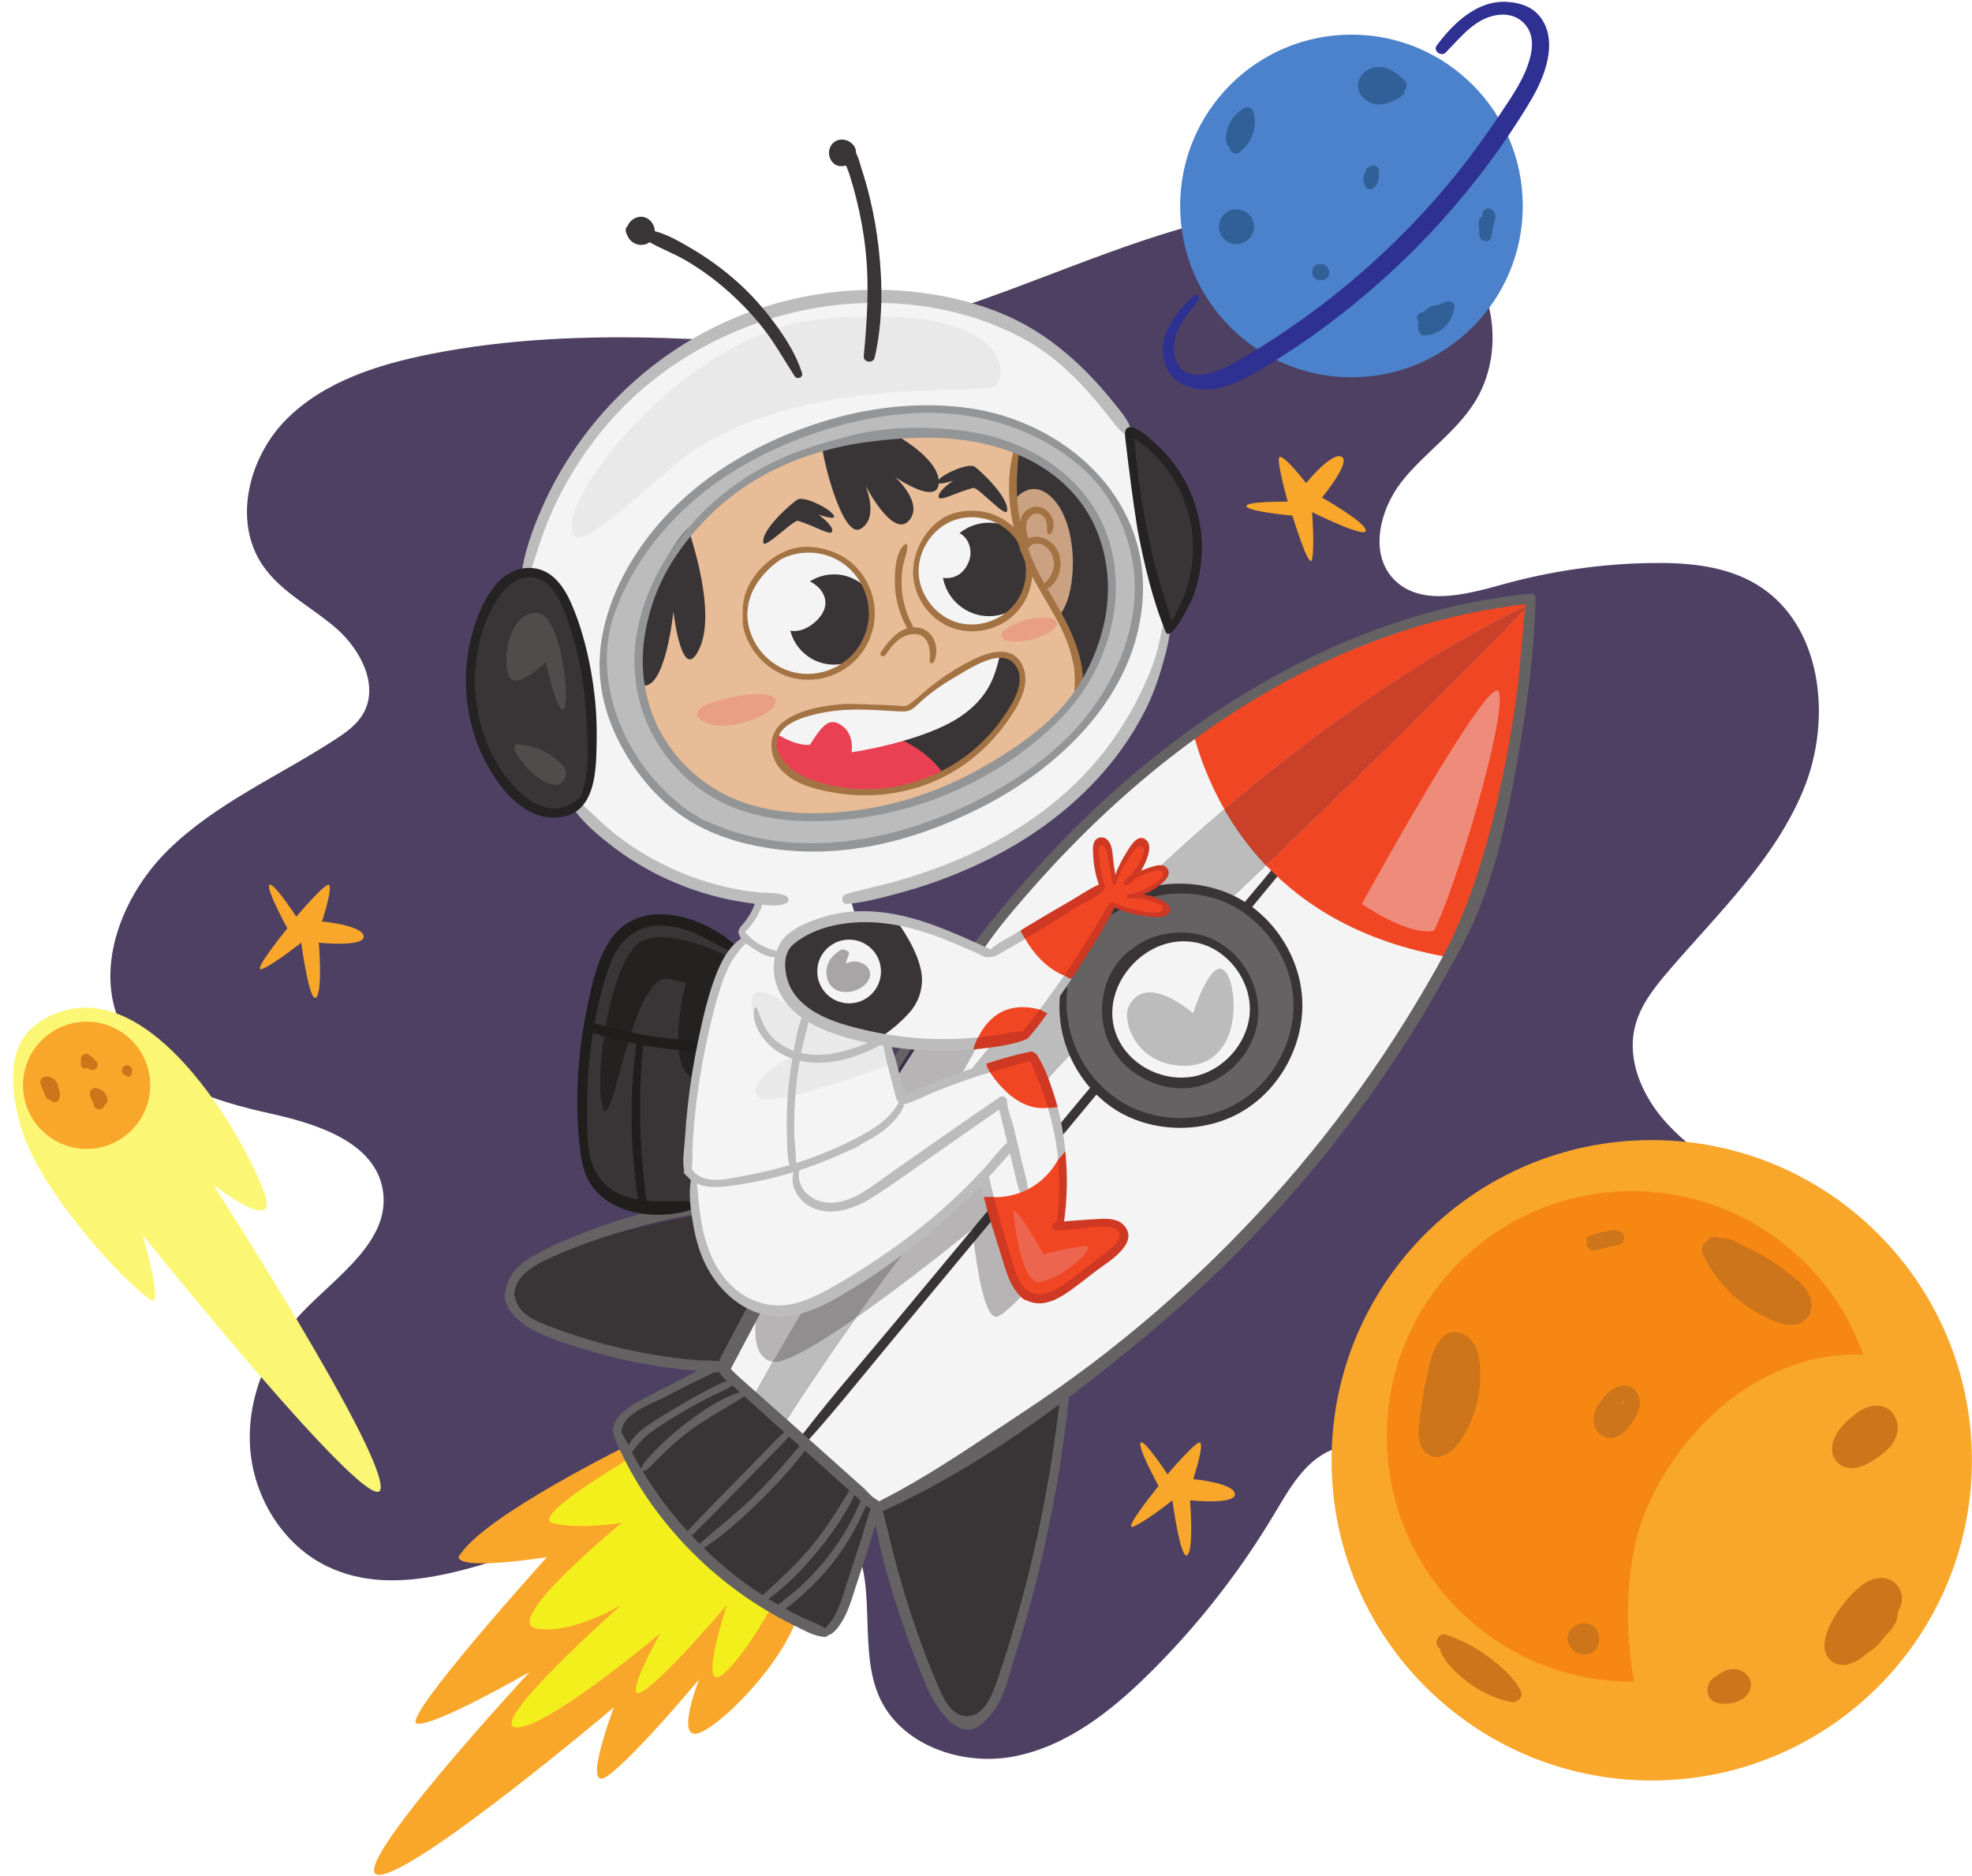 <?xml version="1.0" encoding="UTF-8"?><svg xmlns="http://www.w3.org/2000/svg" xmlns:xlink="http://www.w3.org/1999/xlink" height="477.0" preserveAspectRatio="xMidYMid meet" version="1.0" viewBox="45.3 59.1 501.4 477.0" width="501.4" zoomAndPan="magnify"><g><g><path d="M 214.73 145.043 C 194.727 144.422 174.355 145.207 154.824 149.094 C 141.477 151.75 127.797 156.031 118.172 165.652 C 108.547 175.27 104.422 191.531 112.062 202.789 C 116.695 209.613 124.547 213.402 130.77 218.816 C 136.992 224.23 141.77 233.41 137.633 240.547 C 135.996 243.371 133.23 245.336 130.496 247.113 C 116.211 256.402 100.129 263.309 87.988 275.266 C 75.852 287.223 68.586 306.645 76.965 321.477 C 84.152 334.195 99.793 339.043 114.055 342.195 C 126.055 344.844 140.656 349.523 142.633 361.648 C 144.723 374.453 131.094 383.395 122.113 392.758 C 113.367 401.883 108.031 414.523 108.895 427.133 C 109.754 439.738 117.254 451.988 128.672 457.406 C 145.797 465.539 165.703 457.52 183.797 451.863 C 201.406 446.359 219.734 443.152 238.168 442.348 C 245.148 442.043 252.754 442.281 258.199 446.656 C 270.152 456.258 262.703 476.09 268.727 490.191 C 274.078 502.719 289.84 508.227 303.211 505.617 C 316.582 503.008 327.836 494.113 337.523 484.535 C 349.812 472.387 360.555 458.672 369.398 443.828 C 373.152 437.523 377.055 430.566 383.824 427.734 C 392.379 424.16 401.988 428.504 410.258 432.699 C 428.07 441.73 446.738 450.625 466.703 451.258 C 486.664 451.887 508.344 442.039 515.395 423.352 C 523.992 400.574 508.066 375.531 488.777 360.672 C 481.859 355.344 474.348 350.629 468.57 344.078 C 462.793 337.527 458.902 328.531 461.02 320.059 C 462.371 314.656 465.961 310.121 469.59 305.898 C 482.152 291.258 496.637 277.539 503.922 259.68 C 511.207 241.816 508.605 217.914 492.164 207.824 C 484.188 202.93 474.402 202.078 465.047 202.23 C 452.254 202.438 439.488 204.289 427.164 207.73 C 417.848 210.328 406.395 213.316 399.68 206.359 C 393.379 199.824 396.102 188.656 401.715 181.52 C 407.324 174.383 415.254 169.191 420.137 161.539 C 428.043 149.145 425.66 131.203 414.789 121.305 C 405.199 112.562 391.203 110.574 378.246 111.266 C 352.297 112.656 328.035 123.043 304.008 132.016 C 291.84 136.559 279.535 140.887 266.816 143.625 C 253.359 146.523 240.719 146.371 227.062 145.594 C 222.977 145.359 218.859 145.172 214.73 145.043" fill="#4e4063"/></g><g><path d="M 206.84 425.598 C 206.84 425.598 167.535 444.668 161.887 454.973 C 162.262 458.496 184.363 454.973 184.363 454.973 C 184.363 454.973 146.797 496.547 151.34 497.301 C 155.883 498.055 179.969 484.152 179.969 484.152 C 179.969 484.152 132.504 535.352 141.547 535.727 C 150.586 536.102 201.398 493.148 201.398 493.148 C 201.398 493.148 192.777 515.762 199.934 510.484 C 207.094 505.211 223.082 486.027 223.082 486.027 C 223.668 484.492 216.469 502.02 223.082 499.66 C 229.695 497.301 249.977 476.422 249.066 463.504 C 248.156 450.586 206.84 425.598 206.84 425.598" fill="#f9a72b"/></g><g><path d="M 208.695 427.902 C 208.695 427.902 179.75 444.516 185.777 446.277 C 191.805 448.035 203.363 446.277 203.363 446.277 C 203.363 446.277 172.594 471.41 181.633 473.098 C 190.676 474.781 203.363 467.055 203.363 467.055 C 203.363 467.055 169.199 497.211 176.359 498.238 C 183.516 499.27 213.164 474.379 213.164 474.379 C 213.164 474.379 202.98 492.488 208.695 489.098 C 214.406 485.707 230.164 467.055 230.164 467.055 C 230.164 467.055 221.809 492.109 230.164 483.824 C 238.52 475.535 248.746 453.992 249.094 451.578 C 249.441 449.164 208.695 427.902 208.695 427.902" fill="#f2ef1d"/></g><g><path d="M 229.453 407.602 C 229.453 407.602 180.555 401.34 174.527 389.684 C 168.5 378.027 234.465 360.867 260.789 367.156 C 256.977 396.422 229.453 407.602 229.453 407.602" fill="#393536"/></g><g><path d="M 268.172 443.055 C 268.172 443.055 278.41 498.711 291.051 498.238 C 303.691 497.762 317.781 410.168 317.781 410.168 L 280.988 412.062 L 268.172 443.055" fill="#393536"/></g><g><path d="M 314.879 413.859 C 312.75 433.422 308.934 452.801 303.457 471.703 C 302.098 476.398 300.637 481.062 299.055 485.684 C 297.777 489.398 295.703 495.883 290.594 495.355 C 286.82 494.961 284.883 490.238 283.605 487.234 C 281.625 482.582 279.816 477.852 278.16 473.074 C 276.383 467.953 274.82 462.773 273.375 457.555 C 271.934 452.336 270.828 447.035 269.414 441.816 C 269.102 440.668 267.105 440.848 267.262 442.105 C 268.578 452.641 271.801 463.137 275.25 473.145 C 276.938 478.039 278.797 482.879 280.805 487.648 C 282.262 491.105 285.414 496.469 289 498.238 C 292.664 500.051 295.207 497.484 297.684 494.414 C 300.609 490.785 301.672 485.578 303.051 481.23 C 306.359 470.777 309.199 460.18 311.5 449.457 C 314.02 437.699 315.887 425.812 317.156 413.859 C 317.312 412.402 315.035 412.414 314.879 413.859" fill="#656263"/></g><g><path d="M 413.34 302.383 C 410.203 309.191 406.613 316.25 402.516 323.492 C 371.125 379.027 296.031 426.184 268.172 443.055 C 258.078 441.996 248.781 433.824 241.824 425.598 C 241.824 425.598 283.348 357.336 338.727 305.867 C 348.758 296.543 358.285 287.543 367.164 279.055 C 407.012 240.977 433.77 213.223 434.156 212.82 C 433.672 213.031 400.207 227.742 356.625 264.855 C 318.836 297.031 273.434 346.051 235.332 417.062 C 231.617 411.672 229.453 407.602 229.453 407.602 C 229.453 407.602 284.227 305.383 323.832 265.48 C 331.371 257.879 339.844 251.172 348.66 245.305 C 386.109 220.371 429.691 210.695 434.16 212.816 C 435.254 222.297 434.258 256.984 413.34 302.383" fill="#f4f4f4"/></g><g><path d="M 369.418 279.32 C 353.238 298.598 337.164 317.965 321.066 337.312 C 304.969 356.66 288.871 376.012 272.777 395.359 C 263.773 406.184 254.383 416.816 246.035 428.16 C 245.496 428.891 246.672 429.773 247.281 429.121 C 255.828 420.008 263.605 410.129 271.59 400.523 C 279.594 390.895 287.598 381.262 295.605 371.633 C 311.695 352.277 327.785 332.918 343.875 313.562 C 352.922 302.68 361.953 291.781 370.953 280.859 C 371.832 279.789 370.32 278.246 369.418 279.32" fill="#393536"/></g><g><path d="M 367.164 279.055 C 358.285 287.543 348.758 296.543 338.727 305.867 C 283.348 357.336 241.824 425.598 241.824 425.598 L 235.332 417.062 C 273.434 346.051 318.836 297.031 356.625 264.855 C 359.324 269.574 362.773 274.43 367.164 279.055" fill="#bdbcbc"/></g><g><path d="M 253.062 366.023 C 252.117 365.953 251.141 365.902 250.145 365.867 C 263.422 344.27 283.07 316.711 283.07 316.711 L 283.836 316.949 C 272.656 333.613 261.961 350.996 253.062 366.023" fill="#3a2f48"/></g><g><path d="M 237.699 392.66 C 238.18 389.355 238.965 386.707 238.965 386.707 C 240.59 382.113 244.863 374.461 250.145 365.867 C 251.141 365.902 252.117 365.953 253.062 366.023 C 246.957 376.34 241.695 385.547 237.699 392.66" fill="#322f30"/></g><g><path d="M 241.824 405.297 C 236.961 404.504 236.957 397.793 237.699 392.66 C 241.695 385.547 246.957 376.34 253.062 366.023 C 261.961 350.996 272.656 333.613 283.836 316.949 L 296.137 320.785 L 286.27 338.621 C 271.078 358.121 256.02 380.262 241.824 405.297 M 262.898 394.156 C 273.418 379.398 287.398 360.949 303.73 342.23 L 307.426 353.711 C 302.465 359.676 297.508 365.637 292.547 371.598 C 292.07 371.988 276.777 384.484 262.898 394.156 M 298.566 393.867 C 295.559 393.867 293.656 381.062 292.914 374.867 C 293.809 373.789 294.707 372.711 295.605 371.633 C 299.828 366.547 304.059 361.465 308.281 356.379 L 314.906 376.953 C 314.906 376.953 303.312 391.902 299.039 393.766 C 298.879 393.836 298.723 393.867 298.566 393.867" fill="#b6b4b5"/></g><g><path d="M 292.914 374.867 C 292.676 372.891 292.559 371.59 292.559 371.59 C 292.559 371.59 292.555 371.59 292.547 371.598 C 297.508 365.637 302.465 359.676 307.426 353.711 L 308.281 356.379 C 304.059 361.465 299.828 366.547 295.605 371.633 C 294.707 372.711 293.809 373.789 292.914 374.867" fill="#322f30"/></g><g><path d="M 242.297 405.328 C 242.129 405.328 241.969 405.32 241.824 405.297 C 256.02 380.262 271.078 358.121 286.27 338.621 L 301.234 334.48 L 303.73 342.23 C 287.398 360.949 273.418 379.398 262.898 394.156 C 254.059 400.316 245.789 405.332 242.297 405.328" fill="#908e8e"/></g><g><path d="M 228.441 406.688 C 228.441 406.688 201.613 415.492 202.059 423.754 C 210.797 441.277 227.32 462.953 253.375 474.379 C 260.746 472.898 268.172 443.055 268.172 443.055 L 228.441 406.688" fill="#393536"/></g><g><path d="M 264.309 450.297 C 263.234 453.594 262.16 456.887 261.086 460.184 C 260.137 463.09 259.328 466.109 258.027 468.883 C 257.441 470.137 256.723 471.266 255.789 472.297 C 255.535 472.574 255.285 472.828 255.074 473.098 C 253.406 471.906 251.254 471.25 249.441 470.379 C 247.93 469.652 246.438 468.879 244.969 468.07 C 246.852 466.793 248.602 465.227 250.246 463.73 C 252.676 461.523 254.906 459.109 256.938 456.527 C 260.473 452.043 263.332 447.129 265.496 441.859 C 265.898 442.164 266.32 442.43 266.766 442.625 C 265.672 445.027 265.09 447.891 264.309 450.297 Z M 243.105 467.023 C 242.289 466.555 241.488 466.066 240.688 465.57 C 245.074 462.469 249.004 458.414 252.418 454.363 C 256.32 449.738 259.949 444.664 262.574 439.191 L 262.68 439.285 C 263.16 439.715 263.645 440.207 264.148 440.688 C 261.82 446.129 258.762 451.277 255.012 455.859 C 253.125 458.164 251.07 460.344 248.887 462.371 C 247.07 464.055 245.066 465.492 243.156 467.055 Z M 239.227 464.648 C 236.262 462.738 233.395 460.664 230.664 458.426 C 228.426 456.594 226.281 454.668 224.223 452.656 C 229.371 449.34 234.039 445.059 238.402 440.793 C 242.52 436.766 246.469 432.496 249.953 427.902 C 252.516 430.195 255.082 432.488 257.645 434.781 C 258.855 435.867 260.07 436.949 261.281 438.031 L 261.16 438.195 C 258.016 443.441 254.789 448.527 250.801 453.188 C 247.227 457.359 243.219 460.934 239.227 464.648 Z M 221.117 449.488 L 221.352 449.328 C 225.77 445.035 230.059 440.605 234.367 436.199 C 236.434 434.086 238.504 431.973 240.57 429.855 C 242.359 428.027 244.262 426.254 245.895 424.273 C 246.457 424.773 247.016 425.277 247.578 425.777 L 248.617 426.711 C 244.926 431.105 241.176 435.43 237.059 439.445 C 232.633 443.766 227.797 447.539 223.137 451.578 C 222.453 450.891 221.781 450.195 221.117 449.488 Z M 220.113 448.398 C 216.773 444.719 213.711 440.789 210.941 436.637 C 210.168 435.477 209.418 434.297 208.695 433.102 L 208.918 433.098 C 210.047 432.742 210.754 431.812 211.57 430.98 C 212.457 430.078 213.359 429.191 214.273 428.312 C 216.344 426.332 218.527 424.465 220.82 422.746 C 225.191 419.473 230.012 417.051 234.559 414.086 C 235.453 414.895 236.348 415.699 237.242 416.508 C 239.723 418.746 242.211 420.977 244.703 423.203 C 242.781 424.859 241.07 426.789 239.305 428.594 C 237.148 430.793 234.992 432.992 232.836 435.191 C 228.609 439.504 224.359 443.801 220.242 448.219 Z M 208.398 432.602 C 207.789 431.586 207.191 430.562 206.617 429.531 C 206.395 429.133 206.184 428.719 205.973 428.305 C 207.391 426.324 208.852 424.648 210.891 423.164 C 213.09 421.566 215.41 420.117 217.738 418.715 C 220.164 417.254 222.641 415.867 225.16 414.566 C 227.25 413.488 229.539 412.641 231.504 411.348 C 231.754 411.559 231.996 411.77 232.23 411.984 C 232.621 412.336 233.012 412.688 233.402 413.039 C 228.406 414.652 223.754 417.832 219.645 421 C 217.434 422.703 215.316 424.52 213.312 426.457 C 212.246 427.484 211.227 428.547 210.25 429.66 C 209.488 430.527 208.578 431.406 208.398 432.574 Z M 203.363 423.398 C 203.242 418.586 210.352 416.289 213.938 414.461 L 221.242 410.73 C 223.02 409.82 224.941 408.992 226.746 408.023 C 227.23 408.023 227.703 407.992 228.148 407.918 C 228.672 408.766 229.395 409.504 230.164 410.191 C 227.891 410.918 225.711 412.234 223.641 413.316 C 220.824 414.785 218.074 416.367 215.383 418.059 C 212.141 420.094 207.051 422.754 205.105 426.555 C 204.57 425.469 204.016 424.387 203.363 423.398 Z M 268.27 440.395 C 267.887 440.141 267.465 439.922 267.098 439.617 C 266.332 438.984 265.734 438.164 264.992 437.5 C 263.223 435.918 261.449 434.336 259.676 432.75 C 256.227 429.668 252.773 426.586 249.324 423.5 C 245.965 420.5 242.609 417.5 239.234 414.516 C 237.457 412.941 235.676 411.367 233.895 409.789 C 232.957 408.961 232.035 408.105 231.188 407.184 C 230.703 406.656 230.316 406.012 229.727 405.59 C 229.066 405.113 228.285 405.086 227.5 405.121 C 226.973 405.145 226.391 405.004 225.855 404.988 C 224.836 404.953 223.805 405 222.785 404.918 C 220.121 404.699 217.465 404.406 214.82 404.027 C 209.633 403.277 204.492 402.258 199.422 400.93 C 194.469 399.629 189.598 398.035 184.809 396.219 C 182.57 395.367 180.23 394.422 178.438 392.777 C 176.848 391.316 176.406 389.758 175.969 387.961 C 176.012 387.867 176.051 387.766 176.066 387.645 C 176.727 383.371 180.703 381.039 184.293 379.32 C 188.816 377.152 193.566 375.379 198.32 373.789 C 203.027 372.215 207.793 370.809 212.625 369.664 C 215.098 369.078 217.582 368.559 220.082 368.094 C 222.25 367.688 225.219 367.754 227.035 366.414 C 227.773 365.871 227.656 364.852 226.789 364.527 C 224.57 363.695 221.52 364.746 219.273 365.164 C 216.551 365.672 213.84 366.262 211.152 366.934 C 205.77 368.27 200.473 369.914 195.293 371.906 C 190.516 373.742 185.613 375.699 181.156 378.23 C 177.746 380.168 174.461 382.945 173.891 387.047 L 173.887 387.109 C 172.531 390.883 177.094 395.168 179.949 396.762 C 184.781 399.465 190.398 401.109 195.688 402.652 C 201.383 404.312 207.195 405.609 213.059 406.496 C 215.941 406.93 218.84 407.273 221.742 407.527 C 221.984 407.551 222.246 407.578 222.52 407.613 C 221.285 408.289 220.062 408.977 218.852 409.594 C 215.754 411.176 212.652 412.754 209.555 414.344 C 205.918 416.211 199.285 419.875 201.734 424.93 C 202.312 426.695 203.285 428.465 204.055 430.031 C 205.156 432.262 206.375 434.434 207.676 436.555 C 210.344 440.895 213.398 444.988 216.734 448.836 C 223.336 456.445 231.121 463.02 239.734 468.242 C 242.188 469.73 244.707 471.109 247.285 472.363 C 249.609 473.496 252.434 475.195 255.074 475.242 C 255.398 475.246 255.672 475.066 255.84 474.816 C 257.438 474.488 258.844 472.234 259.543 471.059 C 261.094 468.449 261.91 465.457 262.848 462.594 C 264 459.062 265.152 455.531 266.309 452.004 C 266.777 450.566 267.07 449.074 267.641 447.676 C 268.215 446.258 268.98 444.906 269.297 443.395 C 269.414 442.844 269.469 442.266 269.328 441.719 C 269.164 441.078 268.746 440.715 268.27 440.395" fill="#656263"/></g><g><path d="M 375.199 315.148 C 375.199 331.797 361.703 345.297 345.055 345.297 C 328.402 345.297 314.906 331.797 314.906 315.148 C 314.906 298.5 328.402 285.004 345.055 285.004 C 361.703 285.004 375.199 298.5 375.199 315.148" fill="#656263"/></g><g><path d="M 361.914 288.449 C 351.48 281.746 335.359 281.883 326.246 290.918 C 325.656 291.508 326.418 292.527 327.145 292.086 C 331.637 289.363 336.449 287.148 341.703 286.492 C 346.949 285.836 352.48 286.504 357.309 288.711 C 366.43 292.883 373.086 302.152 374.062 312.148 C 375.062 322.328 369.934 332.801 361.5 338.531 C 352.742 344.484 340.742 344.902 331.484 339.812 C 321.164 334.141 315.379 322.242 316.656 310.613 C 316.758 309.691 315.164 309.469 315.023 310.395 C 313.328 321.48 317.902 332.777 326.738 339.688 C 335.723 346.711 348.902 347.68 359.07 342.773 C 369.176 337.898 375.883 327.168 376.41 316.031 C 376.93 305.098 371.074 294.332 361.914 288.449" fill="#393536"/></g><g><path d="M 363.566 315.148 C 363.566 325.371 355.277 333.66 345.055 333.66 C 334.828 333.66 326.539 325.371 326.539 315.148 C 326.539 304.926 334.828 296.637 345.055 296.637 C 355.277 296.637 363.566 304.926 363.566 315.148" fill="#f4f4f4"/></g><g><path d="M 413.34 302.383 C 391.68 298.652 377.039 289.449 367.164 279.055 C 407.012 240.977 433.77 213.223 434.156 212.82 C 433.672 213.031 400.207 227.742 356.625 264.855 C 352.422 257.527 350.012 250.539 348.66 245.305 C 386.109 220.371 429.691 210.695 434.16 212.816 C 435.254 222.297 434.258 256.984 413.34 302.383" fill="#f14624"/></g><g><path d="M 434.156 212.82 C 433.77 213.223 407.012 240.977 367.164 279.055 C 362.773 274.43 359.324 269.574 356.625 264.855 C 400.207 227.742 433.672 213.031 434.156 212.82" fill="#ca4028"/></g><g><path d="M 435.621 211.672 C 435.902 210.898 435.543 209.918 434.508 210.02 C 397.773 213.574 363.762 230.871 335.594 254.145 C 304.922 279.484 281.438 312.125 261.363 346.199 C 249.98 365.52 238.332 384.93 228.191 404.926 C 228.531 405.18 230.754 407.027 231.016 407.273 C 249.789 371.961 268.156 335.867 292.352 303.859 C 314.875 274.059 342.461 247.621 375.895 230.43 C 393.836 221.203 413.238 214.965 433.305 212.68 C 432.949 212.719 431.531 231.156 431.309 232.906 C 430.426 239.82 429.34 246.715 427.961 253.547 C 424.34 271.469 419.711 289.117 410.656 305.039 C 408.949 308.039 407.223 311.027 405.449 313.988 C 401.898 319.906 398.156 325.711 394.234 331.387 C 386.344 342.797 377.719 353.688 368.43 363.988 C 350.023 384.398 329.062 402.512 306.121 417.645 C 293.652 425.871 281.887 434.188 268.605 440.887 C 269.188 441.484 269.445 442.32 269.48 443.137 L 269.477 443.391 C 294.434 432.105 316.34 415.664 337.379 398.148 C 358.699 380.398 377.727 359.887 393.848 337.309 C 398.43 330.887 402.773 324.301 406.867 317.559 C 410.309 311.895 413.449 306.074 416.645 300.27 C 423.652 287.523 427.211 273.098 429.922 258.906 C 432.867 243.469 435.227 227.945 435.723 212.211 C 435.73 212.004 435.691 211.824 435.621 211.672" fill="#656263"/></g><g><path d="M 232.809 302.773 C 232.633 301.027 223.34 290.246 207.266 293 C 191.191 295.75 191.191 352.996 195.672 359.688 C 198.977 364.566 214.297 368.469 225.098 362.75 C 235.898 357.031 232.809 302.773 232.809 302.773" fill="#393536"/></g><g><path d="M 233.219 303.684 C 232.742 303.449 216.949 294.59 208.727 298.234 C 200.5 301.875 196.098 333.512 198.598 340.707 C 201.098 347.902 205.91 305.711 215.559 307.969 C 219.684 308.973 219.684 308.973 219.684 308.973 C 219.684 308.973 213.715 331.332 222.477 333.59 C 231.234 314.75 233.219 303.684 233.219 303.684" fill="#232221"/></g><g><path d="M 207.117 324.484 C 206.152 331.402 205.746 338.332 205.914 345.324 C 206.004 348.992 206.195 352.672 206.602 356.316 C 206.875 358.797 207.008 361.555 207.621 364.074 C 204.008 363.461 200.648 362.09 198.191 359.148 C 194 354.133 194.695 347.012 194.625 340.93 C 194.547 334.5 195.012 328.055 196.047 321.711 C 197.762 322.355 199.617 322.762 201.344 323.195 C 203.258 323.68 205.184 324.105 207.117 324.484 Z M 231.879 299.055 C 223.598 291.773 208.102 287.113 200.605 297.867 C 196.984 303.066 195.637 310.086 194.398 316.18 C 193.023 322.938 192.246 329.824 192.102 336.719 C 192.016 340.809 192.129 344.914 192.535 348.984 C 192.895 352.609 193.293 356.715 195.352 359.93 C 200.402 367.824 211.59 369.215 219.969 366.984 C 220.68 366.797 221.527 366.402 221.539 365.664 C 221.555 364.727 220.285 364.434 219.348 364.453 C 216.301 364.516 212.922 364.664 209.652 364.344 C 209.566 363.121 209.352 361.895 209.211 360.695 C 208.996 358.871 208.828 357.047 208.672 355.223 C 208.379 351.805 208.164 348.387 208.086 344.957 C 207.934 338.238 208.207 331.492 208.793 324.797 C 211.105 325.207 213.434 325.547 215.77 325.805 C 217.812 326.031 220.812 326.859 222.66 325.801 C 223.309 325.43 223.203 324.594 222.66 324.199 C 221.078 323.059 218.379 323.438 216.48 323.238 C 213.867 322.965 211.266 322.598 208.68 322.137 C 206.328 321.719 203.992 321.219 201.676 320.645 C 199.953 320.219 198.223 319.625 196.473 319.25 C 197.398 314.102 198.637 308.922 200.5 304.059 C 202.594 298.602 206.422 294.703 212.504 294.414 C 215.809 294.258 218.965 295.105 221.992 296.371 C 225.051 297.645 227.789 299.586 230.848 300.828 C 231.832 301.227 232.641 299.727 231.879 299.055" fill="#201e1d"/></g><g><path d="M 268.168 316.484 C 268.656 317.438 274.348 335.77 274.141 341.547 C 268.996 346.938 246.859 360.105 224.645 359.504 C 222.062 359.434 220.023 357.281 220.145 354.703 C 221.141 333.762 227.16 310.426 232.523 299.262 C 247.059 292.574 257.82 297.395 257.82 297.395 L 268.168 316.484" fill="#f4f4f4"/></g><g><path d="M 247.953 316.484 C 247.953 316.484 239.461 309.043 237.012 311.859 C 234.562 314.676 239.566 326.383 247.895 327.309 C 238.895 330.684 234.172 338.02 239.836 338.598 C 245.5 339.176 271.574 330.281 271.906 329.07 C 272.234 327.859 270.266 323.102 270.266 323.102 L 247.953 316.484" fill="#e9e9e9"/></g><g><path d="M 264.715 298.27 L 261.383 287.176 C 261.383 287.176 323.605 280.34 340.02 230.262 C 356.434 180.184 316.984 143.52 289.809 136.801 C 262.629 130.082 187.531 137.637 179.191 210.039 C 171.059 280.621 238.012 288.965 238.012 288.965 L 233.582 296.754 C 233.582 296.754 246.719 309.508 264.715 298.27" fill="#f4f4f4"/></g><g><path d="M 190.922 190.762 C 193.109 179.055 222.477 143.266 253.863 140.258 C 303.309 135.523 302.125 155.566 297.82 157.516 C 293.52 159.465 243.82 153.93 215.883 178.07 C 200.469 191.391 188.734 202.469 190.922 190.762" fill="#e9e9e9"/></g><g><path d="M 332.879 168.496 C 332.387 166.148 330.586 164.137 329.137 162.293 C 321.242 152.27 311.688 143.543 299.793 138.711 C 294.105 136.398 288.137 134.828 282.074 133.875 C 270.434 132.043 258.504 132.496 247.016 135.113 C 224.703 140.195 205.242 153.57 192.109 172.258 C 188.566 177.293 185.523 182.684 183.055 188.324 C 180.633 193.852 178.52 199.691 177.797 205.703 C 177.66 206.836 179.371 206.941 179.699 205.961 C 181.344 201.039 182.746 196.066 184.742 191.266 C 186.758 186.41 189.223 181.738 192.047 177.309 C 197.75 168.363 204.996 160.41 213.527 154.086 C 231.609 140.684 254.473 134.254 276.891 136.555 C 283.25 137.207 289.543 138.613 295.562 140.766 C 298.656 141.875 301.684 143.184 304.598 144.703 C 313.562 149.375 320.367 156.398 326.668 164.293 C 328.121 166.113 329.469 168.328 331.473 169.578 C 332.223 170.043 333.047 169.277 332.879 168.496" fill="#bdbcbc"/></g><g><path d="M 341.512 215.75 C 340.672 219.191 340.129 222.691 339.078 226.082 C 337.992 229.574 336.504 232.84 334.891 236.105 C 331.707 242.562 327.648 248.594 322.863 253.969 C 312.758 265.324 299.574 273.547 285.469 279.016 C 281.438 280.574 277.332 281.949 273.176 283.137 C 268.922 284.352 264.535 285.141 260.32 286.469 C 259.055 286.867 259.199 289.004 260.652 288.895 C 264.633 288.598 268.586 287.57 272.434 286.555 C 276.406 285.512 280.34 284.309 284.195 282.895 C 291.801 280.102 299.168 276.617 306.016 272.281 C 318.691 264.25 329.641 253.219 336.449 239.754 C 338.277 236.141 339.684 232.285 340.805 228.395 C 341.965 224.367 343.047 220.168 343.008 215.953 C 343 215.109 341.719 214.898 341.512 215.75" fill="#bdbcbc"/></g><g><path d="M 303.793 168.953 C 303.793 168.953 336.465 182.66 331.441 211.875 C 326.422 241.09 315.027 243.25 315.027 243.25 C 315.027 243.25 276.945 192.395 277.445 192.254 C 277.949 192.113 303.793 168.953 303.793 168.953" fill="#393536"/></g><g><path d="M 300.512 190.215 C 300.512 190.215 305.129 179.988 311.566 184.605 C 318.008 189.227 319.324 202.223 317.066 210.512 C 314.805 218.801 308.375 220.191 308.375 220.191 L 300.512 190.215" fill="#caa282"/></g><g><path d="M 303.793 168.953 C 303.793 168.953 300.73 183.41 303.793 193.18 C 306.859 202.949 324.848 227.844 317.168 243.82 C 296.617 263.629 255.359 274.18 255.359 274.18 C 255.359 274.18 216.668 261.18 216.48 260.992 C 216.289 260.805 200.262 234.07 204.383 218.566 C 208.508 203.062 223.113 183.473 233.582 179.809 C 244.051 176.141 277.527 159.793 303.793 168.953" fill="#e7bc97"/></g><g><path d="M 219.625 191.621 C 219.625 191.621 227.781 213.355 223.262 223.707 C 218.738 234.055 216.523 214.562 216.523 214.562 C 216.523 214.562 214.43 235.586 208.203 233.219 C 204.383 218.566 211.488 201.664 219.625 191.621" fill="#393536"/></g><g><path d="M 254.328 171.238 C 253.5 172.094 259.117 196.234 264.031 193.582 C 268.945 190.93 265.352 182.512 265.352 182.512 C 265.352 182.512 272.199 195.922 276.316 191.543 C 280.438 187.164 272.902 180.383 272.902 180.383 C 272.902 180.383 283.977 188.031 283.996 181.664 C 284.016 175.297 272.125 169.188 272.125 169.188 L 254.328 171.238" fill="#393536"/></g><g><path d="M 323.82 228.504 C 297.926 264.383 264.637 268.715 241.359 265.48 C 218.082 262.25 212.004 248.902 208.09 229.547 C 205.867 218.566 213.688 199.008 221.406 192.254 C 261.516 157.141 310.258 170.098 320.453 184.566 C 330.652 199.039 330.129 216.234 323.82 228.504 Z M 300.512 166.203 C 263.164 153.941 204.383 181.062 198.957 223.141 C 197.324 235.812 200.328 258.039 227.996 270.672 C 251.211 281.273 287.348 267.93 300.512 260.211 C 313.672 252.492 331.234 233.137 333.762 220.191 C 336.285 207.246 337.039 178.199 300.512 166.203" fill="#bdbcbc"/></g><g><path d="M 332.906 169.766 C 332.906 169.766 344.754 173.512 349.273 188.902 C 353.797 204.297 342.559 219.348 342.559 219.348 C 342.559 219.348 330.102 174.414 332.906 169.766" fill="#393536"/></g><g><path d="M 341.699 290.238 C 342.082 292.918 328.711 289.535 328.711 289.535 C 328.711 289.535 323.445 298.031 316.805 307.465 C 314.809 310.301 312.691 313.219 310.551 316.016 C 308.938 318.121 307.32 320.16 305.734 322.043 C 304.43 323.266 299.605 323.707 293.617 323.742 C 285.812 323.789 276.027 323.148 269.488 322.629 C 266.188 322.367 263.719 322.137 262.738 322.043 C 258.324 321.625 235.504 314.676 246.258 299.012 C 251.406 291.512 263.062 291.703 273.812 293.934 C 285.512 296.371 296.137 301.223 296.137 301.223 L 305.121 296.266 L 325.918 284.789 C 325.918 284.789 322.152 275.996 324.652 273.055 C 327.152 270.113 327.926 283.031 328.375 283.656 C 328.82 284.277 333.453 270.223 335.613 273.574 C 337.746 276.879 331.273 283.855 331.102 284.043 C 331.363 283.879 341.738 277.297 341.707 280.457 C 341.672 283.664 332.145 287.047 332.145 287.047 C 332.145 287.047 341.312 287.562 341.699 290.238" fill="#f4f4f4"/></g><g><path d="M 276.504 316.566 C 274.219 319.113 271.668 321.141 269.488 322.629 C 266.188 322.367 263.719 322.137 262.738 322.043 C 258.324 321.625 235.504 314.676 246.258 299.012 C 251.406 291.512 263.062 291.703 273.812 293.934 C 275.492 296.492 278.152 300.398 279.355 305.242 C 280.355 309.258 279.27 313.484 276.504 316.566" fill="#393536"/></g><g><path d="M 269.297 306.074 C 269.297 310.547 265.672 314.176 261.195 314.176 C 256.723 314.176 253.098 310.547 253.098 306.074 C 253.098 301.602 256.723 297.977 261.195 297.977 C 265.672 297.977 269.297 301.602 269.297 306.074" fill="#f4f4f4"/></g><g><path d="M 305.734 389.52 C 302.914 387.922 300.32 379.898 297.125 362.992 C 296.801 361.285 296.473 359.488 296.137 357.598 C 287.742 364.52 253.586 399.312 236.566 391.094 C 219.547 382.871 222.074 356.867 222.074 356.867 L 265.656 341.801 C 265.656 341.801 283.031 334.086 296.137 330.262 L 296.137 330.258 C 300.551 328.969 304.477 328.121 307.098 328.148 C 309.922 330.586 311.742 335.188 312.906 340.508 C 313.805 344.633 314.309 349.184 314.578 353.492 C 315.164 362.926 314.621 371.184 314.621 371.184 C 314.621 371.184 326.172 368.168 330.438 371.684 C 332.195 378.719 308.84 391.273 305.734 389.52" fill="#f4f4f4"/></g><g><path d="M 295.219 356.477 C 292.582 359.297 289.844 362.02 287.012 364.641 C 281.246 369.969 275.074 374.723 268.555 379.09 C 265.348 381.238 262.098 383.32 258.758 385.258 C 255.32 387.254 251.785 389.258 247.93 390.324 C 240.441 392.398 233.379 389.34 228.875 383.18 C 226.375 379.758 224.902 375.742 224.004 371.625 C 223.504 369.34 223.203 367.016 222.953 364.691 C 222.785 363.121 222.734 361.531 222.477 359.98 C 224.812 361.164 228.309 360.926 230.582 360.633 C 233.371 360.273 236.148 359.801 238.898 359.207 C 240.273 358.91 241.645 358.586 243.004 358.23 C 244.367 357.875 245.719 357.488 247.062 357.074 C 245.973 360.766 248.539 364.723 252.023 366.211 C 257.141 368.391 262.723 366.297 267.133 363.508 C 272.773 359.941 278.168 355.938 283.641 352.125 C 288.879 348.473 294.137 344.848 299.348 341.156 C 300.039 343.945 300.719 346.734 301.398 349.527 C 299.16 351.625 297.289 354.266 295.219 356.477 Z M 221.152 356.246 C 221.531 354.164 221.305 351.785 221.426 349.754 C 221.59 346.98 221.824 344.211 222.121 341.449 C 222.723 335.898 223.609 330.379 224.746 324.914 C 225.797 319.848 227 314.77 228.609 309.852 C 229.297 307.754 230.09 305.68 231.18 303.758 C 232.234 301.891 233.512 300.406 234.953 298.906 C 235.703 299.535 236.531 300.074 237.176 300.48 C 238.48 301.309 240.629 302.578 242.332 302.391 C 241.812 304.754 241.969 307.227 242.77 309.586 C 243.938 313.035 246.281 315.754 249.164 317.82 C 248.109 320.461 247.613 323.48 247.109 326.246 C 245.227 325.562 243.484 324.543 242.004 323.148 C 239.645 320.922 238.898 318.344 237.789 315.422 C 237.68 315.121 237.223 315.07 237.133 315.422 C 236.426 318.156 237.891 321.141 239.539 323.25 C 241.395 325.625 243.934 327.285 246.758 328.246 C 246.277 331.078 245.906 333.934 245.668 336.797 C 245.379 340.285 245.27 343.793 245.379 347.297 C 245.457 349.773 245.371 352.742 245.996 355.312 C 242.398 356.383 238.742 357.254 235.051 357.922 C 230.656 358.711 224.113 360.719 221.152 356.246 Z M 250.844 318.922 C 251.348 319.219 251.863 319.504 252.391 319.77 C 256.633 321.922 261.336 323.242 266.008 324.223 C 260.91 326.262 255.629 327.953 250.059 327.02 C 249.695 326.961 249.336 326.887 248.977 326.805 L 249.008 326.648 C 249.504 324.078 250.34 321.508 250.844 318.922 Z M 269.938 324.961 C 270.301 327.434 270.957 329.855 271.586 332.277 C 271.957 333.695 272.328 335.117 272.699 336.535 C 272.961 337.523 273.043 338.41 273.613 339.086 C 273.613 339.242 273.668 339.398 273.766 339.531 C 273.695 339.594 273.633 339.664 273.578 339.762 C 271.301 343.785 267.23 346.25 263.238 348.336 C 258.758 350.672 254.094 352.652 249.305 354.266 C 248.77 354.445 248.23 354.617 247.691 354.789 C 247.734 352.312 247.293 349.68 247.254 347.297 C 247.199 343.91 247.297 340.52 247.57 337.145 C 247.797 334.34 248.152 331.547 248.625 328.77 C 255.582 330.348 262.891 328.133 269.039 324.809 C 269.34 324.863 269.637 324.91 269.938 324.961 Z M 305.695 356.672 C 305.406 355.586 305.105 354.516 304.867 353.465 C 304.293 350.898 303.691 348.336 303.059 345.781 C 302.52 343.609 301.32 341 301.32 338.762 C 301.148 338.016 300.145 337.574 299.492 338.02 C 290.055 344.457 280.695 351.023 271.348 357.598 C 267.203 360.512 262.688 364.363 257.438 364.848 C 252.543 365.297 247.57 361.895 248.543 356.609 C 251.047 355.801 253.52 354.895 255.949 353.887 C 257.328 353.316 258.691 352.719 260.043 352.086 C 260.473 351.887 263.918 350.535 263.918 350.176 C 268.336 347.871 272.715 345.203 275 340.594 C 275.129 340.336 275.117 340.086 275.023 339.879 C 277.695 339.25 280.289 337.754 282.824 336.727 C 285.531 335.629 288.27 334.598 291.027 333.633 C 293.059 332.926 295.102 332.281 297.156 331.676 C 296.727 330.977 296.344 330.258 296.016 329.531 C 293.914 330.215 291.824 330.941 289.762 331.676 C 286.898 332.699 284.059 333.789 281.25 334.957 C 279.344 335.75 277.254 336.484 275.422 337.539 C 275.34 337.152 275.203 336.742 275.074 336.262 C 274.672 334.723 274.273 333.184 273.867 331.648 C 273.309 329.512 272.762 327.371 272.027 325.293 C 276.762 325.988 281.547 326.32 286.324 326.25 C 288.488 326.219 290.648 326.094 292.801 325.898 C 292.941 324.875 293.512 323.855 293.93 322.836 C 291.289 323.094 288.633 323.238 285.977 323.266 C 279.238 323.328 272.508 322.613 265.941 321.109 C 260.199 319.793 253.793 318.137 249.316 314.074 C 247.406 312.34 245.945 310.117 245.34 307.59 C 244.625 304.633 244.613 301.117 247.18 299.023 C 252.734 294.496 260.832 293.184 267.789 293.613 C 277.695 294.223 286.758 298.246 295.652 302.336 C 296.113 302.547 297.316 302.391 297.527 302.355 C 298.855 302.133 299.938 301.301 301.094 300.637 C 302.277 299.957 303.473 299.281 304.648 298.582 C 305.086 298.32 305.523 298.059 305.961 297.797 L 305.992 297.781 C 305.535 297.039 304.895 296.41 304.82 295.602 C 304.242 295.953 303.664 296.305 303.09 296.656 C 301.23 297.801 298.746 298.914 297.16 300.527 C 297.074 300.445 296.973 300.367 296.836 300.305 C 287.566 296.121 277.801 291.504 267.5 290.836 C 263.141 290.551 258.656 290.953 254.477 292.27 C 250.762 293.441 245.473 295.48 243.527 299.148 C 243.215 299.734 242.957 300.332 242.746 300.941 C 242.281 300.66 241.781 300.578 241.172 300.379 C 240.086 300.023 239.047 299.539 238.074 298.945 C 237.176 298.395 236.352 297.738 235.602 297 C 235.266 296.672 235 296.344 234.699 296.059 L 234.734 296.031 C 236.016 294.754 237.105 293.332 237.965 291.738 C 238.344 291.031 238.934 290.016 239.062 289.078 C 241.094 289.332 243.258 289.5 245.066 288.793 C 246.043 288.41 246.02 287.215 245.066 286.824 C 242.812 285.902 240.07 286.184 237.668 285.922 C 235.238 285.66 232.824 285.246 230.438 284.719 C 225.527 283.633 220.719 282.035 216.152 279.934 C 211.652 277.855 207.344 275.336 203.344 272.406 C 199.25 269.406 195.84 265.723 191.977 262.477 C 191.168 261.797 189.789 262.66 190.426 263.676 C 193.125 267.98 197.398 271.52 201.402 274.555 C 205.602 277.73 210.137 280.434 214.926 282.617 C 219.648 284.766 224.578 286.453 229.648 287.578 C 232.102 288.121 234.582 288.527 237.078 288.824 L 237.262 288.844 C 236.973 289.41 236.77 290.059 236.504 290.586 C 235.715 292.137 234.699 293.539 233.523 294.82 C 233.34 295.023 233.273 295.25 233.289 295.461 C 233.133 295.551 233.02 295.719 233.027 295.902 C 233.055 296.527 233.34 297.125 233.762 297.684 C 230.492 299.852 228.52 303.82 227.188 307.359 C 225.258 312.48 224.023 317.934 222.887 323.277 C 221.711 328.805 220.816 334.391 220.191 340.008 C 219.867 342.887 219.617 345.777 219.441 348.672 C 219.289 351.148 218.727 354.254 219.258 356.777 C 219.156 356.887 219.121 357.055 219.199 357.211 C 219.273 357.363 219.383 357.508 219.504 357.648 C 219.578 357.797 219.68 357.898 219.805 357.965 C 219.957 358.109 220.113 358.254 220.246 358.395 C 220.465 358.629 220.684 358.922 220.973 359.07 C 220.301 362.762 220.965 366.961 221.586 370.582 C 222.27 374.547 223.453 378.48 225.449 381.988 C 228.797 387.879 234.625 392.891 241.539 393.656 C 249.918 394.586 257.84 389.34 264.621 385.094 C 271.723 380.648 278.332 375.492 284.645 369.996 C 288.172 366.926 291.559 363.703 294.801 360.336 C 294.988 361.352 295.211 362.367 295.449 363.383 C 296.316 363.438 297.16 363.434 297.98 363.383 C 297.469 361.395 297.039 359.613 296.77 358.242 C 297.996 356.941 298.5 356.379 299.684 355.035 C 300.469 354.145 301.305 353.254 302.074 352.312 C 302.449 353.867 302.828 355.418 303.203 356.973 C 303.656 358.836 303.965 360.797 304.789 362.539 C 305.223 363.453 306.695 362.988 306.664 362.031 C 306.609 360.258 306.168 358.449 305.695 356.672" fill="#bdbcbc"/></g><g><path d="M 341.699 290.238 C 342.082 292.918 328.711 289.535 328.711 289.535 C 328.711 289.535 323.445 298.031 316.805 307.465 C 311.113 305.57 307.289 300.52 305.121 296.266 L 325.918 284.789 C 325.918 284.789 322.152 275.996 324.652 273.055 C 327.152 270.113 327.926 283.031 328.375 283.656 C 328.82 284.277 333.453 270.223 335.613 273.574 C 337.746 276.879 331.273 283.855 331.102 284.043 C 331.363 283.879 341.738 277.297 341.707 280.457 C 341.672 283.664 332.145 287.047 332.145 287.047 C 332.145 287.047 341.312 287.562 341.699 290.238" fill="#f14624"/></g><g><path d="M 305.734 389.52 C 302.914 387.922 300.172 380.328 296.98 363.418 C 301.195 363.746 309.602 362.637 314.578 353.492 C 315.164 362.926 314.621 371.184 314.621 371.184 C 314.621 371.184 326.172 368.168 330.438 371.684 C 332.195 378.719 308.84 391.273 305.734 389.52" fill="#f14624"/></g><g><path d="M 310.551 316.016 C 308.938 318.121 307.32 320.16 305.734 322.043 C 304.43 323.266 299.605 323.707 293.617 323.742 C 295.297 319.707 299.852 312.691 310.551 316.016" fill="#f14624"/></g><g><path d="M 312.906 340.508 C 302.902 342.91 296.137 330.262 296.137 330.262 L 296.137 330.258 C 300.551 328.969 304.477 328.121 307.098 328.148 C 309.922 330.586 311.742 335.188 312.906 340.508" fill="#f14624"/></g><g><path d="M 323.125 239.094 C 316.273 248.586 306.527 255.816 296.289 261.293 C 285.512 267.055 273.676 271.258 261.52 272.832 C 254.734 273.715 247.805 273.742 241.035 272.676 C 237.781 272.16 234.562 271.414 231.422 270.41 C 228.816 269.582 226.352 268.438 223.816 267.453 C 222.68 266.602 221.289 265.938 220.191 265.145 C 218.516 263.938 216.926 262.613 215.422 261.199 C 212.406 258.375 209.723 255.211 207.457 251.754 C 200.441 241.062 197.137 227.039 201.684 214.625 C 206.102 202.574 214.223 192.203 224.219 184.238 C 225.953 182.852 227.746 181.543 229.602 180.32 C 238.27 174.598 247.934 170.363 257.914 167.531 C 268.805 164.441 280.383 163.09 291.629 164.855 C 302.664 166.59 313.066 171.254 321.301 178.844 C 328.977 186.09 333.531 196.961 333.809 207.453 C 334.109 218.871 329.738 229.934 323.125 239.094 Z M 323.457 178.641 C 315.18 170.145 303.633 164.512 291.484 162.832 C 281.734 161.484 271.727 162.145 262.129 164.242 C 241.43 169.027 220.98 180.074 208.535 197.695 C 202.98 205.555 198.883 214.75 197.922 224.395 C 196.902 234.645 200.188 244.535 205.805 253.047 C 208.121 256.559 210.844 259.828 213.93 262.695 C 220.949 269.215 229.449 272.68 238.855 274.406 C 245.02 275.535 251.336 275.855 257.586 275.398 C 270.41 274.469 282.742 270.391 294.195 264.664 C 315.152 254.191 334.648 235.449 335.871 210.68 C 336.5 197.953 331.535 186.934 323.457 178.641" fill="#939597"/></g><g><path d="M 267.137 215.047 C 267.137 219.887 264.992 224.227 261.598 227.164 L 261.594 227.168 C 258.785 229.602 255.121 231.07 251.113 231.07 C 242.262 231.07 235.086 223.895 235.086 215.047 C 235.086 206.195 242.262 199.02 251.113 199.02 C 257.898 199.02 263.703 203.242 266.039 209.199 C 266.746 211.012 267.137 212.984 267.137 215.047" fill="#f4f4f4"/></g><g><path d="M 266.102 209.176 C 263.996 206.699 260.859 205.125 257.352 205.125 C 255.102 205.125 253 205.777 251.23 206.898 C 254.465 208.531 256.59 212.012 254.051 215.57 C 252.316 218 249.098 219.996 246.238 219.438 C 247.504 224.398 252 228.07 257.352 228.07 C 258.867 228.07 260.309 227.777 261.633 227.242 L 261.637 227.242 C 265.051 224.289 267.207 219.922 267.207 215.055 C 267.207 212.98 266.812 211 266.102 209.176" fill="#393536"/></g><g><path d="M 306.871 202.578 C 307.508 206.898 306.164 211.062 303.52 214.129 L 303.516 214.133 C 301.16 216.871 297.773 218.742 293.844 219.098 C 286.645 219.754 279.969 214.863 278.426 207.805 C 276.617 199.52 282.207 191.586 290.449 190.371 C 296.512 189.477 302.25 192.484 305.121 197.5 C 305.992 199.023 306.602 200.734 306.871 202.578" fill="#f4f4f4"/></g><g><path d="M 306.609 200.805 C 306.297 198.68 305.598 196.711 304.594 194.949 C 302.062 192.73 298.609 191.59 295.02 192.121 C 292.836 192.441 290.883 193.34 289.285 194.633 C 291.051 195.555 291.98 197.473 292.055 199.406 C 292.121 201.168 291.371 202.848 290.25 204.164 C 289.012 205.617 287.066 206.273 285.203 206.023 L 285.066 206 C 285.094 206.141 285.117 206.285 285.148 206.426 C 286.41 212.211 291.887 216.23 297.785 215.707 C 299.602 215.543 301.277 214.988 302.738 214.133 L 302.742 214.129 C 305.793 210.59 307.344 205.789 306.609 200.805" fill="#393536"/></g><g><path d="M 287.363 253.953 C 286.48 254.453 285.629 254.914 284.797 255.352 C 272.922 261.535 265.73 261.41 257.605 260.211 C 247.727 258.754 239.039 253.078 242.664 245.641 C 242.879 245.203 243.137 244.758 243.438 244.309 C 244.871 242.176 247.828 240.836 251.406 240.02 C 261.395 237.738 276.234 239.531 276.234 239.531 C 283.691 232.426 293.562 226.27 299.508 225.773 C 302.02 225.562 303.828 226.355 304.469 228.512 C 306.621 235.777 300.801 246.363 287.363 253.953" fill="#393536"/></g><g><path d="M 284.797 255.352 C 272.922 261.535 265.73 261.41 257.605 260.211 C 247.727 258.754 239.039 253.078 242.664 245.641 C 242.879 245.203 243.137 244.758 243.438 244.309 C 244.871 242.176 247.828 240.836 251.406 240.02 L 255.059 241.547 C 255.059 241.547 276.891 243.957 284.797 255.352" fill="#e94153"/></g><g><path d="M 299.508 225.773 C 298.414 230.223 297.098 236.117 289.562 241.23 C 279.949 247.75 261.82 250.344 261.82 250.344 C 261.82 250.344 262.629 245.922 259.426 243.617 C 256.223 241.312 254.527 243.285 251.211 248.445 C 248.445 248.719 244.996 247.039 242.664 245.641 C 242.879 245.203 243.137 244.758 243.438 244.309 C 248.863 236.227 276.234 239.531 276.234 239.531 C 283.691 232.426 293.562 226.27 299.508 225.773" fill="#f4f4f4"/></g><g><path d="M 300.316 241.527 C 297.738 245.266 294.52 248.578 290.879 251.297 C 283.215 257.016 273.801 260.008 264.238 259.711 C 259.227 259.555 254.102 258.539 249.531 256.43 C 245.504 254.57 240.324 249.383 244.137 244.824 C 245.957 242.652 249.137 241.59 251.781 240.887 C 254.496 240.168 257.285 239.754 260.086 239.586 C 263.109 239.402 266.141 239.52 269.16 239.688 C 270.711 239.773 272.262 239.875 273.812 239.957 C 274.484 239.992 275.562 239.988 276.16 239.832 C 277.52 239.473 278.562 238.242 279.52 237.383 C 282.43 234.762 285.77 232.566 289.152 230.621 C 292.656 228.609 300.18 223.629 303.473 228.207 C 306.457 232.359 302.727 238.035 300.316 241.527 Z M 305.48 228.797 C 303.152 222.758 296.742 224.758 292.305 226.98 C 289.27 228.5 286.379 230.297 283.652 232.324 C 282.297 233.332 280.98 234.398 279.707 235.516 C 278.867 236.254 278.168 236.914 277.129 237.656 C 276.859 237.848 276.285 238.309 276.031 238.426 C 275.422 238.703 274.578 238.633 273.945 238.555 C 273.227 238.461 272.488 238.445 271.762 238.406 C 270.027 238.309 268.293 238.25 266.559 238.207 C 264.098 238.141 261.547 237.941 259.09 238.145 C 254.133 238.559 248.047 239.641 244.098 242.91 C 240.371 245.992 240.812 251.492 243.941 254.855 C 247.578 258.773 253.688 260.082 258.746 260.828 C 269.895 262.469 281.516 259.875 290.707 253.305 C 294.777 250.395 298.34 246.82 301.242 242.746 C 303.965 238.926 307.348 233.652 305.48 228.797" fill="#a47343"/></g><g><path d="M 278.691 218.648 C 278.27 218.59 277.863 218.57 277.469 218.586 C 277.469 218.469 277.441 218.344 277.371 218.215 C 275.59 214.957 274.641 211.391 274.539 207.676 C 274.492 205.895 274.645 204.113 275.016 202.367 C 275.336 200.867 276.094 199.281 275.98 197.738 C 275.957 197.418 275.617 197.289 275.379 197.488 C 272.84 199.574 272.73 204.988 272.844 207.984 C 272.992 211.805 274.113 215.512 275.98 218.832 C 273.062 219.68 270.906 222.512 269.238 224.984 C 268.754 225.707 269.902 226.359 270.395 225.66 C 272.031 223.34 273.926 220.781 276.953 220.355 C 281.25 219.75 282.074 223.852 281.648 227.152 C 281.578 227.719 282.48 227.938 282.719 227.441 C 284.379 223.996 282.828 219.242 278.691 218.648" fill="#a47343"/></g><g><path d="M 228.996 243.586 C 226.262 243.586 224.324 242.871 223.379 242.027 C 221.547 240.395 221.738 238.391 232.082 236.227 C 234.254 235.773 236.309 235.531 238.012 235.531 C 240.484 235.531 242.219 236.039 242.496 237.137 C 242.973 238.992 239.078 241.59 233.797 242.941 C 232.008 243.398 230.395 243.586 228.996 243.586" fill="#e89f83"/></g><g><path d="M 303.371 222.207 C 301.504 222.207 300.18 221.773 299.969 220.953 C 299.621 219.594 302.484 217.684 306.359 216.691 C 307.906 216.297 309.379 216.105 310.613 216.105 C 312.48 216.105 313.805 216.543 314.016 217.363 C 314.363 218.723 311.5 220.633 307.621 221.621 C 306.078 222.02 304.605 222.207 303.371 222.207" fill="#e89f83"/></g><g><path d="M 265.598 219.293 C 263.645 225.941 257.594 230.367 250.688 230.422 C 244.07 230.469 238.211 226.082 236.098 219.848 C 233.551 212.316 237.652 205.566 243.719 201.383 C 243.953 201.223 244.207 201.098 244.465 200.98 C 249.43 198.73 255.352 199.211 259.773 202.426 C 265.035 206.25 267.434 213.043 265.598 219.293 Z M 262.695 202.984 C 259.457 199.758 254.672 198.082 250.145 198.121 C 243.645 198.184 237.227 203.547 234.988 209.535 C 233.914 212.41 234.164 214.914 234.164 217.879 C 235.363 224.965 241.352 230.746 248.445 231.754 C 255.863 232.809 263.16 228.824 266.23 221.988 C 269.141 215.512 267.727 207.992 262.695 202.984" fill="#a47343"/></g><g><path d="M 310.285 206.422 C 309.098 204.277 308.039 202.082 307.145 199.828 C 307.02 199.414 306.871 199.004 306.711 198.602 C 307.094 198.102 307.469 197.574 308.227 197.375 C 310.227 196.855 312.145 198.539 312.844 200.273 C 313.945 203.012 312.781 205.551 310.867 207.465 C 310.672 207.117 310.477 206.77 310.285 206.422 Z M 305.547 208.359 C 305.199 209.508 304.703 210.609 304.051 211.621 C 300.953 216.441 294.605 218.91 289.062 217.449 C 283.645 216.027 279.41 210.969 278.914 205.395 C 278.41 199.77 281.824 194.059 286.953 191.734 C 287.16 191.637 287.371 191.551 287.586 191.469 C 292.926 189.391 299.516 191.125 303.141 195.562 C 303.477 195.973 303.781 196.406 304.062 196.855 C 304.234 197.406 304.422 197.953 304.613 198.5 C 304.582 198.773 304.668 199.027 304.863 199.27 L 304.906 199.316 C 305.23 200.191 305.574 201.055 305.941 201.902 C 306.297 204.051 306.176 206.281 305.547 208.359 Z M 318.152 221.098 C 316.402 216.762 313.941 212.785 311.605 208.75 C 314.73 207.008 315.754 202.434 314.312 199.277 C 313 196.414 309.336 194.68 306.727 195.996 C 306.145 193.922 305.668 191.52 307.543 190.117 C 308.828 189.152 310.426 189.742 311.113 191.129 C 311.645 192.195 311.418 193.441 311.633 194.582 C 311.719 195.043 312.309 195.008 312.531 194.699 C 314.703 191.734 311.375 186.984 307.84 188.039 C 305.855 188.633 304.961 190.07 304.715 191.758 C 304.617 191.281 304.527 190.809 304.445 190.328 C 303.492 184.664 303.812 179.086 304.391 173.406 C 304.465 172.691 303.352 172.582 303.16 173.242 C 301.344 179.609 301.523 186.559 303.051 193.148 C 300.73 190.945 297.754 189.473 294.57 189.082 C 291.871 188.754 288.879 188.973 286.383 190.113 C 280.621 192.746 276.789 199.961 277.547 206.168 C 278.312 212.434 283.055 217.965 289.281 219.27 C 295.914 220.66 302.906 217.609 306.066 211.531 C 307.027 209.676 307.586 207.668 307.75 205.645 C 310.188 210.277 313.125 214.637 315.379 219.367 C 316.59 221.906 317.574 224.57 318.16 227.328 C 318.801 230.352 318.508 233.195 318.477 236.234 L 318.48 236.301 C 318.645 235.809 318.926 235.355 319.289 234.961 C 319.602 234.621 319.992 234.383 320.414 234.227 C 321.188 229.918 319.684 224.898 318.152 221.098" fill="#a47343"/></g><g><path d="M 315.832 238.344 C 310.051 245.047 301.512 250.633 294.008 254.801 C 285.133 259.73 275.426 263.156 265.395 264.758 C 255.359 266.355 244.535 266.492 234.801 263.27 C 225.738 260.27 217.996 253.789 213.379 245.438 C 210.629 240.461 209.066 234.875 208.781 229.199 C 208.637 226.383 208.77 223.527 209.223 220.742 C 210.414 213.375 212.984 206.621 217.215 200.355 C 220.66 195.254 224.824 190.633 229.543 186.684 C 239.609 178.258 252.223 173.371 265.145 171.57 C 278.148 169.758 292.008 169.449 304.289 174.746 C 305.926 175.453 307.52 176.254 309.062 177.145 C 315.371 180.797 320.535 186.09 323.605 192.742 C 326.922 199.926 327.762 208.23 326.352 215.98 C 325.039 223.207 321.77 230.688 317.301 236.539 C 316.836 237.148 316.344 237.75 315.832 238.344 Z M 326.801 195.141 C 321.516 180.207 307.066 171.238 291.926 168.871 C 282.23 167.355 270.938 167.418 261.383 169.91 C 256.035 171.305 250.543 172.844 245.441 174.984 C 239.516 177.469 233.969 180.777 228.98 184.824 C 224.156 188.738 219.914 193.348 216.355 198.434 C 210.734 206.477 206.758 216.617 206.613 226.605 C 206.535 231.977 207.527 237.395 209.574 242.363 C 213.152 251.043 219.844 258.391 228.176 262.734 C 237.852 267.773 249.262 268.492 259.949 267.5 C 269.906 266.578 279.695 263.984 288.809 259.871 C 299.184 255.191 308.82 248.535 316.535 240.137 L 316.684 239.934 C 327.316 228.141 332.191 210.359 326.801 195.141" fill="#939597"/></g><g><path d="M 239.383 197.062 C 239.684 198.734 246.18 192.008 248.066 191.48 C 252.383 192.699 256.852 195.672 256.922 194.059 C 256.988 192.445 253.348 189.883 253.348 189.883 C 253.348 189.883 258.609 191.805 257.133 189.895 C 255.656 187.984 249.551 185.184 248.078 186.094 C 246.609 187.004 238.793 193.766 239.383 197.062" fill="#393536"/></g><g><path d="M 301.34 189.047 C 300.969 190.703 294.754 183.715 292.895 183.109 C 288.531 184.152 283.945 186.938 283.941 185.324 C 283.938 183.711 287.684 181.301 287.684 181.301 C 287.684 181.301 282.344 183.004 283.898 181.152 C 285.453 179.309 291.672 176.762 293.102 177.73 C 294.535 178.699 302.066 185.777 301.34 189.047" fill="#393536"/></g><g><path d="M 268.719 122.242 C 268.211 117.762 267.434 113.312 266.348 108.934 C 265.77 106.598 265.105 104.281 264.359 101.996 C 263.977 100.828 263.652 99.242 262.957 98.043 L 262.965 97.902 C 262.961 96.117 261.43 94.781 259.742 94.59 C 258.07 94.398 256.547 95.477 256.176 97.125 C 255.75 99.012 256.871 101.137 258.902 101.34 C 259.258 101.375 259.598 101.352 259.914 101.281 C 260.09 101.273 260.262 101.246 260.43 101.211 C 260.707 101.922 261.008 102.609 261.203 103.219 C 261.871 105.293 262.473 107.391 263 109.504 C 264.105 113.914 264.922 118.402 265.398 122.926 C 266.348 131.934 265.754 140.684 264.918 149.66 C 264.77 151.246 267.336 151.57 267.691 150.035 C 269.773 141.082 269.742 131.328 268.719 122.242" fill="#393536"/></g><g><path d="M 249.223 153.953 C 247.852 149.508 245.277 145.406 242.551 141.668 C 239.719 137.785 236.523 134.141 232.945 130.93 C 229.438 127.777 225.613 124.949 221.559 122.539 C 218.609 120.793 215.262 118.785 211.793 117.871 C 211.742 115.699 209.734 113.605 207.281 114.352 C 206.195 114.684 205.289 115.516 204.887 116.543 C 204.484 116.84 204.328 117.297 204.41 117.855 C 204.477 118.332 204.648 118.738 204.883 119.082 C 205.656 121.117 208.531 122.152 210.457 120.66 C 213.484 122.406 216.887 123.648 219.871 125.422 C 223.773 127.738 227.434 130.438 230.801 133.48 C 234.098 136.461 237.172 139.695 239.863 143.238 C 242.648 146.902 244.84 150.902 247.359 154.738 C 247.969 155.668 249.578 155.105 249.223 153.953" fill="#393536"/></g><g><path d="M 314.211 340.539 C 313.395 340.715 312.574 340.797 311.758 340.801 C 312.48 343.297 313.105 345.816 313.574 348.379 C 313.914 350.223 314.168 352.086 314.34 353.957 C 314.965 353.23 315.574 352.484 316.164 351.723 C 316.055 350.633 315.926 349.543 315.773 348.453 C 315.398 345.797 314.895 343.145 314.211 340.539" fill="#bdbcbc"/></g><g><path d="M 313.328 337.508 C 312.203 334.043 310.926 330.305 308.918 327.242 C 308.773 327.02 308.566 326.887 308.34 326.824 C 308.094 326.543 307.715 326.371 307.242 326.469 C 303.465 327.246 299.715 328.324 296.016 329.531 C 296.344 330.258 296.727 330.977 297.156 331.676 C 300.527 330.672 303.918 329.762 307.312 328.801 C 308.445 331.832 309.852 334.754 310.852 337.848 C 311.168 338.828 311.469 339.812 311.758 340.801 C 312.574 340.797 313.395 340.715 314.211 340.539 C 313.945 339.52 313.652 338.508 313.328 337.508" fill="#cf3822"/></g><g><path d="M 331.191 370.73 C 329.703 368.969 327.094 368.852 324.965 368.98 C 321.941 369.172 318.875 369.316 315.848 369.633 C 316.684 363.664 316.758 357.695 316.164 351.723 C 315.574 352.484 314.965 353.23 314.34 353.957 C 314.828 359.242 314.684 364.594 314.008 369.852 C 313.855 369.871 313.699 369.887 313.547 369.91 C 312.395 370.07 312.68 371.957 313.816 371.922 C 317.219 371.816 320.613 371.289 324.004 371 C 326.215 370.812 331.668 370.75 329.527 374.516 C 328.691 375.984 327.199 376.996 325.891 377.992 C 324.508 379.039 323.121 380.086 321.738 381.129 C 319.133 383.102 316.586 385.328 313.723 386.926 C 310.703 388.605 307.316 388.773 305.164 385.738 C 303.562 383.484 302.91 380.652 302.133 378.047 C 300.816 373.641 299.164 367.957 297.98 363.383 C 297.16 363.434 296.316 363.438 295.449 363.383 C 296.75 368.891 298.715 374.336 300.316 379.711 C 301.609 384.047 303.359 389.664 308.598 390.383 C 311.242 390.746 313.809 389.555 315.98 388.156 C 318.785 386.352 321.387 384.168 324.047 382.152 C 326.898 380 335.059 375.293 331.191 370.73" fill="#cf3822"/></g><g><path d="M 309.699 315.676 C 308.965 316.656 308.223 317.633 307.484 318.613 C 306.871 319.426 306.023 320.246 305.59 321.191 C 302.285 321.496 299.035 322.246 295.73 322.645 C 295.133 322.715 294.531 322.773 293.93 322.836 C 293.512 323.855 292.941 324.875 292.801 325.898 C 294.012 325.789 295.219 325.664 296.422 325.504 C 299.789 325.066 303.176 324.582 306.312 323.273 C 306.766 323.082 307.117 322.504 307.434 322.145 C 307.84 321.684 308.238 321.215 308.621 320.734 C 309.676 319.434 310.637 318.062 311.625 316.711 C 310.965 316.387 310.309 316.074 309.699 315.676" fill="#cf3822"/></g><g><path d="M 317.68 308.086 L 317.781 307.93 C 317.09 307.762 316.414 307.535 315.938 307.008 C 314.188 309.508 312.422 312 310.609 314.461 C 310.309 314.867 310.004 315.27 309.699 315.676 C 310.309 316.074 310.965 316.387 311.625 316.711 C 311.84 316.418 312.055 316.121 312.277 315.832 C 314.141 313.289 315.949 310.719 317.68 308.086" fill="#bdbcbc"/></g><g><path d="M 339.836 287.598 C 338.73 287.102 337.406 286.699 336.062 286.504 C 337.359 285.98 338.598 285.305 339.742 284.457 C 340.945 283.562 343.145 281.906 342.254 280.125 C 341.406 278.438 339.164 279.137 337.805 279.586 C 337.047 279.836 336.23 280.125 335.426 280.477 C 335.836 279.816 336.188 279.137 336.469 278.484 C 337.133 276.953 338.344 273.977 336.676 272.617 C 334.715 271.02 333.031 273.77 332.137 275.145 C 330.867 277.094 329.695 279.27 328.891 281.504 C 328.77 280.668 328.621 279.836 328.496 278.988 C 328.289 277.598 328.266 276.156 327.969 274.781 C 327.664 273.391 326.695 271.707 324.992 272.02 C 322.973 272.391 323.141 274.914 323.234 276.441 C 323.383 278.973 323.82 281.566 324.699 283.961 C 322.223 285.102 319.891 286.715 317.543 288.086 C 315.074 289.531 312.586 290.949 310.129 292.418 C 308.363 293.473 306.594 294.527 304.828 295.598 C 304.895 296.41 305.535 297.039 305.992 297.781 C 308 296.578 310.008 295.371 312.004 294.148 C 314.34 292.719 316.652 291.246 318.98 289.805 C 321.355 288.332 324.219 287.316 326.109 285.262 C 326.277 285.074 326.176 284.559 326.129 284.055 C 325.754 282.602 325.355 281.156 325.109 279.672 C 324.949 278.719 324.844 277.754 324.777 276.785 C 324.742 276.336 324.508 274.957 324.715 274.551 C 325.66 272.672 326.566 275.172 326.691 275.695 C 326.91 276.641 327.148 277.598 327.34 278.551 C 327.664 280.148 328.172 283.887 328.172 283.891 C 328.254 284.148 328.984 284.113 329.145 283.582 C 329.703 281.727 330.402 280.094 331.48 278.484 C 331.961 277.773 332.461 277.07 332.941 276.359 C 333.184 276.004 333.418 275.645 333.664 275.293 C 334.234 274.477 334.801 274.18 335.348 274.328 C 335.801 274.453 336.172 274.758 335.973 275.664 C 335.891 276.039 335.777 276.41 335.652 276.773 C 335.359 277.629 334.977 278.445 334.52 279.223 C 333.586 280.809 332.266 281.875 331.074 283.223 C 330.836 283.492 330.883 283.914 331.199 284.102 C 331.941 284.535 332.996 283.254 333.516 282.871 C 334.613 282.062 335.828 281.461 337.105 281 C 338 280.676 339.016 280.316 339.984 280.383 C 340.672 280.43 341.07 280.828 340.938 281.539 C 340.703 282.777 338.16 284.145 337.117 284.738 C 335.57 285.617 333.914 286.188 332.176 286.531 C 331.867 286.594 331.754 286.938 331.844 287.211 C 331.988 287.648 332.512 287.496 332.875 287.477 C 334.484 287.383 336.137 287.57 337.68 288.055 C 338.43 288.305 339.156 288.586 339.863 288.945 C 340.184 289.105 340.699 289.176 340.887 289.516 C 341.113 289.934 340.766 290.645 340.391 290.863 C 339.871 291.168 338.973 291.109 338.387 291.105 C 337.922 291.102 337.453 291.055 336.992 290.992 C 336.105 290.871 335.23 290.672 334.348 290.492 C 332.387 290.098 330.516 289.473 328.68 288.691 L 328.664 288.688 C 328.453 288.422 328.047 288.324 327.742 288.617 C 326.555 289.773 325.852 291.41 325.004 292.82 C 324.172 294.207 323.324 295.586 322.477 296.961 C 320.598 300.012 318.691 303.051 316.652 305.988 C 316.414 306.328 316.176 306.668 315.938 307.008 C 316.414 307.535 317.09 307.762 317.781 307.93 C 317.918 307.719 318.059 307.508 318.195 307.293 C 320.082 304.387 321.973 301.484 323.773 298.523 C 324.734 296.945 325.66 295.348 326.57 293.738 C 327.285 292.473 328.191 291.184 328.641 289.781 C 331.043 290.883 333.574 291.617 336.203 291.941 C 337.766 292.137 341.758 292.953 342.672 290.988 C 343.484 289.238 341.016 288.129 339.836 287.598" fill="#cf3822"/></g><g><path d="M 195.398 232.059 C 195.398 232.059 191.898 203.109 179.938 204.754 C 172.891 205.723 162.762 214.555 164.703 235.246 C 166.691 256.383 179.785 268.355 188.551 266.051 C 197.539 263.691 196.746 250.832 195.398 232.059" fill="#393536"/></g><g><path d="M 174.492 230.508 C 173.062 225.488 175.055 214.914 181.574 214.867 C 188.094 214.816 190.43 238.098 188.637 239.375 C 186.84 240.648 184.086 227.359 184.086 227.359 C 184.086 227.359 175.918 235.523 174.492 230.508" fill="#4f4c4c"/></g><g><path d="M 185.504 251.191 C 182.996 249.469 180.094 248.551 177.07 248.336 C 176.812 248.234 176.527 248.316 176.32 248.504 C 174.406 250.18 185.578 262.852 188.855 257.145 C 190.262 254.695 187.258 252.395 185.504 251.191" fill="#4f4c4c"/></g><g><path d="M 194.68 247.496 C 194.816 251.07 194.828 254.715 193.93 258.145 C 193.688 259.062 193.367 261.227 192.66 261.875 C 184.637 269.238 175.762 260.219 171.668 253.184 C 167.199 245.504 165.379 236.383 166.312 227.566 C 166.773 223.23 167.926 218.922 169.785 214.973 C 171.82 210.648 175.531 204.961 181.137 205.949 C 185.312 206.688 187.535 211.266 188.895 214.812 C 190.754 219.656 192.133 224.707 193.047 229.812 C 193.902 234.617 194.344 239.492 194.543 244.363 C 194.586 245.398 194.637 246.441 194.68 247.496 Z M 195.461 229.148 C 194.391 223.453 192.844 217.723 190.508 212.41 C 188.789 208.512 185.992 204.352 181.465 203.617 C 170.574 201.859 165.527 217.066 164.273 225.27 C 162.773 235.117 164.535 245.449 169.492 254.121 C 172.219 258.887 176.031 263.844 181.242 266.004 C 184.68 267.426 189.426 267.418 192.371 264.977 C 197.023 261.086 196.902 252.859 197.012 247.016 C 197.117 241.023 196.566 235.039 195.461 229.148" fill="#242223"/></g><g><path d="M 347.055 208.559 C 346.262 211.094 345.199 213.512 343.906 215.828 C 343.82 215.984 343.516 216.414 343.215 216.918 C 342.113 213.449 340.918 210.016 339.949 206.5 C 338.75 202.148 337.715 197.75 336.848 193.316 C 335.98 188.871 335.227 184.398 334.664 179.898 C 334.398 177.773 334.188 175.645 333.957 173.516 C 333.855 172.598 333.887 171.535 333.762 170.531 C 341.316 175.695 346.68 183.812 348.199 192.898 C 349.07 198.109 348.621 203.523 347.055 208.559 Z M 349.836 189.684 C 348.574 184.648 346.176 179.922 342.922 175.883 C 341.312 173.887 339.391 172.055 337.465 170.367 C 335.477 168.629 330.789 165.332 331.387 170.344 C 332.309 178.113 333.277 185.875 334.5 193.598 C 336.191 202.348 338.273 211.43 341.672 219.691 C 342.922 222.738 348.059 212.289 348.469 211.25 C 351.141 204.449 351.613 196.766 349.836 189.684" fill="#242223"/></g><g><path d="M 259.461 300.418 C 259.461 300.418 254.223 302.801 255.66 307.93 C 257.094 313.055 264.488 311.73 266.195 308.117 C 267.902 304.504 262.711 302.43 260.504 304.125 C 260.18 302.43 262.746 301.109 259.461 300.418" fill="#a7a5a6"/></g><g><path d="M 302.938 366.848 C 302.938 366.848 304.531 385.75 309.699 384.996 C 314.867 384.242 322.734 377.574 321.898 376.09 C 321.426 375.246 310.551 377.965 310.551 377.965 C 310.551 377.965 304.445 366.539 302.938 366.848" fill="#ed654f"/></g><g><path d="M 391.559 288.898 C 391.559 288.898 403.145 297.098 409.926 295.715 C 415.953 283.406 428.012 242.414 426.504 235.223 C 424.996 228.027 391.559 288.898 391.559 288.898" fill="#ee8b7a"/></g><g><path d="M 350.414 332.367 C 343.215 334.555 334.844 331.426 330.699 325.172 C 322.371 312.598 335.547 295.621 349.742 298.785 C 357.34 300.477 363.152 307.988 363.09 315.754 C 363.023 323.203 357.488 330.219 350.414 332.367 Z M 353.586 297.832 C 347.148 294.836 338.074 295.871 332.68 300.785 C 332.531 300.805 332.383 300.867 332.242 300.98 C 325.59 306.383 323.73 316.426 327.254 324.113 C 330.809 331.871 339.852 336.785 348.285 335.598 C 356.648 334.414 363.75 327.34 365.02 318.988 C 366.32 310.406 361.441 301.488 353.586 297.832" fill="#393536"/></g><g><path d="M 332.215 315.148 C 330.672 318.512 333.809 329.145 345.055 329.988 C 361.832 331.25 360.207 309.113 356.625 305.867 C 353.043 302.621 348.66 316.711 348.66 316.711 C 348.66 316.711 336.465 305.867 332.215 315.148" fill="#bdbcbc"/></g><g><path d="M 546.676 430.344 C 546.676 385.387 510.23 348.938 465.27 348.938 C 420.309 348.938 383.863 385.387 383.863 430.344 C 383.863 475.305 420.309 511.75 465.27 511.75 C 510.23 511.75 546.676 475.305 546.676 430.344" fill="#f9a72b"/></g><g><path d="M 459.82 480.086 C 458.812 471.234 459.059 461.977 460.734 453.219 C 462.832 442.273 468.855 431.758 476.152 423.461 C 483.797 414.773 493.918 407.887 505.191 404.973 C 509.793 403.785 514.453 403.324 519.066 403.531 C 510.52 379.293 487.418 361.922 460.254 361.922 C 425.82 361.922 397.902 389.84 397.902 424.273 C 397.902 458.711 425.82 486.625 460.254 486.625 C 460.445 486.625 460.633 486.617 460.824 486.617 C 460.371 484.391 460.059 482.176 459.82 480.086" fill="#f68712"/></g><g><path d="M 432.48 111.457 C 432.48 87.402 412.977 67.902 388.922 67.902 C 364.867 67.902 345.363 87.402 345.363 111.457 C 345.363 135.512 364.867 155.016 388.922 155.016 C 412.977 155.016 432.48 135.512 432.48 111.457" fill="#4c82cb"/></g><g><path d="M 56.41 318.242 C 51.992 320.797 45.258 326.711 50.535 345.367 C 55.809 364.023 82.996 391.234 84.469 389.684 C 85.945 388.137 81.555 373.066 81.555 373.066 C 81.555 373.066 140.949 446.996 142.078 437.531 C 143.207 428.066 99.508 360.246 99.508 360.246 C 99.508 360.246 114.785 372.176 112.984 363.957 C 111.188 355.738 84.141 302.223 56.41 318.242" fill="#fbf775"/></g><g><path d="M 83.496 335.012 C 83.496 326.082 76.258 318.844 67.328 318.844 C 58.398 318.844 51.16 326.082 51.16 335.012 C 51.16 343.938 58.398 351.18 67.328 351.18 C 76.258 351.18 83.496 343.938 83.496 335.012" fill="#f9a72b"/></g><g><path d="M 421.605 406.441 C 421.359 403.199 420.48 399.555 417.176 398.16 C 414.832 397.172 412.25 398.102 411.211 400.164 C 411.027 400.379 410.859 400.605 410.711 400.848 C 409.18 403.367 408.562 406.695 408 409.711 C 407.512 411.355 407.188 413.059 407.023 414.793 C 406.555 417.41 406.172 420.062 406.023 422.695 C 405.887 425.172 406.453 428.016 408.938 429.129 C 411.883 430.453 414.68 428.066 416.297 425.812 C 420.238 420.324 422.121 413.156 421.605 406.441" fill="#cc751b"/></g><g><path d="M 523.133 416.488 C 521.602 416.312 520.117 416.742 518.754 417.496 C 518.039 417.789 517.422 418.23 516.883 418.77 C 516.75 418.879 516.617 418.984 516.488 419.098 C 515.426 419.859 514.449 420.77 513.578 421.785 C 511.551 424.148 509.875 428.062 512.344 430.746 C 514.934 433.562 518.852 432.168 521.562 430.395 C 524.281 428.613 527.211 426.527 527.719 423.078 C 528.176 419.977 526.418 416.859 523.133 416.488" fill="#cc751b"/></g><g><path d="M 488.379 484.059 C 486.254 482.84 483.73 483.547 481.914 485.09 C 480.484 485.77 479.352 487.207 479.414 488.836 C 479.57 493.004 484.805 492.633 487.504 491.48 C 490.766 490.09 491.812 486.031 488.379 484.059" fill="#cc751b"/></g><g><path d="M 458.105 415.555 C 458.125 415.82 458.035 416.117 457.891 416.418 C 457.895 415.996 457.777 415.559 457.57 415.16 C 457.805 415.227 457.984 415.367 458.105 415.555 Z M 462.203 415.117 C 461.93 412.938 460.199 411.137 457.906 411.371 C 457.336 411.434 456.805 411.602 456.312 411.855 L 456.297 411.859 C 454.395 412.504 452.852 414.512 451.777 416.117 C 450.672 417.777 450.109 419.773 450.77 421.719 C 451.293 423.266 452.605 424.449 454.254 424.621 C 456.629 424.863 458.449 423.266 459.75 421.465 C 461.07 419.637 462.504 417.48 462.203 415.117" fill="#cc751b"/></g><g><path d="M 451.461 473.785 C 450.535 471.922 448.199 471.289 446.469 472.133 C 445.934 472.316 445.43 472.598 444.996 473.004 C 443.742 474.172 443.559 476.039 444.383 477.512 C 445.199 478.984 446.703 479.777 448.316 479.707 C 448.523 479.703 448.73 479.691 448.941 479.652 C 451.605 479.176 452.57 476.027 451.461 473.785" fill="#cc751b"/></g><g><path d="M 431.957 488.949 C 430.297 485.52 426.703 482.555 423.719 480.305 C 420.469 477.855 416.844 476.004 412.996 474.695 C 410.992 474.012 409.562 477.145 411.344 478.164 C 412.258 481.434 415.609 484.484 418.023 486.387 C 421.348 489 425.164 490.883 429.309 491.773 C 429.91 491.902 430.441 491.793 430.863 491.539 C 431.816 491.238 432.508 490.086 431.957 488.949" fill="#cc751b"/></g><g><path d="M 504.98 387.645 C 503.551 385.227 500.922 383.414 498.707 381.758 C 495.551 379.395 492.109 377.359 488.473 375.82 C 488.285 375.707 488.098 375.594 487.914 375.477 C 486.375 374.52 484.66 373.723 482.82 373.898 C 482.375 373.785 481.93 373.676 481.48 373.574 C 480.383 373.336 479.648 373.93 479.41 374.699 C 478.227 375.137 477.629 376.668 478.227 377.934 C 480.691 383.129 484.496 387.566 489.133 390.949 C 491.305 392.531 493.652 393.789 496.121 394.824 C 498.559 395.848 501.48 396.629 503.852 395.008 C 506.273 393.355 506.371 389.996 504.98 387.645" fill="#cc751b"/></g><g><path d="M 456.523 372.02 L 456.441 372.023 C 456.145 371.875 455.785 371.809 455.363 371.887 C 453.273 372.258 451.199 372.512 449.246 373.375 C 448.586 373.664 448.547 374.297 448.82 374.801 C 448.484 375.855 449.328 377.23 450.777 376.945 C 452.867 376.531 454.93 376.035 457 375.531 C 458.926 375.066 458.562 371.879 456.523 372.02" fill="#cc751b"/></g><g><path d="M 523.305 460.262 C 519.695 460.441 516.477 463.836 514.336 466.449 C 512.012 469.289 509.688 472.98 509.238 476.699 C 508.762 480.613 511.84 483.305 515.66 482.074 C 517.375 481.523 518.969 480.457 520.363 479.148 C 520.953 478.816 521.516 478.426 522.07 477.918 C 523.012 477.066 523.852 476.07 524.59 475.023 C 526.398 473.438 527.777 471.395 527.832 469.211 C 527.836 469.105 527.816 469 527.789 468.902 C 528.203 468.27 528.531 467.59 528.719 466.832 C 529.602 463.277 526.914 460.086 523.305 460.262" fill="#cc751b"/></g><g><path d="M 60.219 335.758 C 60.203 335.605 60.184 335.449 60.145 335.293 C 59.93 334.367 59.312 333.496 58.434 333.098 C 58.316 333.043 58.199 333 58.078 332.969 C 56.934 332.301 55.066 333.289 55.637 334.754 C 56.004 335.691 56.355 336.633 56.738 337.559 C 56.961 338.094 57.266 338.512 57.852 338.672 L 58.059 338.711 C 58.668 339.535 60.059 339.559 60.387 338.371 C 60.625 337.504 60.551 336.574 60.219 335.758" fill="#cc751b"/></g><g><path d="M 72.625 338.781 C 72.531 337.395 71.629 336.254 70.348 335.891 L 70.305 335.871 C 69.816 335.66 69.336 335.586 68.852 335.871 C 68.453 336.102 68.176 336.539 68.145 337 C 68.117 337.184 68.125 337.371 68.176 337.559 L 68.191 337.605 C 68.277 338.086 68.465 338.527 68.738 338.902 L 68.77 338.961 L 68.859 339.117 C 68.926 339.441 69.012 339.762 69.086 340.062 C 69.371 341.238 71.172 341.523 71.742 340.406 C 71.805 340.281 71.859 340.148 71.906 340.012 C 72.34 339.754 72.66 339.277 72.625 338.781" fill="#cc751b"/></g><g><path d="M 69.738 328.859 C 69.41 328.523 69.082 328.191 68.754 327.855 C 68.652 327.75 68.531 327.672 68.406 327.609 L 68.184 327.402 C 67.656 326.906 66.742 326.84 66.227 327.402 C 65.836 327.828 65.707 328.508 65.977 329.023 L 65.957 329.059 C 65.727 329.512 65.766 330.062 66.133 330.434 C 66.516 330.812 67.043 330.82 67.508 330.609 L 67.598 330.57 L 67.828 330.773 C 68.355 331.242 69.227 331.336 69.738 330.773 C 70.238 330.23 70.27 329.398 69.738 328.859" fill="#cc751b"/></g><g><path d="M 78.922 331.234 C 78.91 330.941 78.824 330.676 78.641 330.441 C 78.258 329.945 77.496 329.746 76.945 330.102 C 76.438 330.43 76.207 330.992 76.344 331.586 C 76.41 331.887 76.676 332.227 76.945 332.371 C 77.051 332.414 77.156 332.457 77.262 332.504 L 77.48 332.594 C 77.707 332.801 78.004 332.887 78.312 332.758 C 78.652 332.613 78.867 332.227 78.77 331.863 L 78.809 331.742 C 78.891 331.586 78.93 331.418 78.922 331.234" fill="#cc751b"/></g><g><path d="M 436.922 63.418 C 434.832 60.734 431.742 59.777 428.449 59.578 C 420.867 59.125 414.773 65.047 410.594 70.688 C 409.598 72.035 411.746 73.609 412.883 72.453 C 416.922 68.355 420.812 63.094 427.098 62.824 C 429.809 62.707 432.234 63.883 433.723 66.199 C 435.051 68.27 435.008 70.836 434.484 73.156 C 433.25 78.633 429.836 83.426 426.781 88.023 C 423.496 92.973 420.027 97.812 416.324 102.457 C 401.422 121.164 383.164 137.004 362.656 149.297 C 360.078 150.84 357.512 152.402 354.676 153.418 C 352.176 154.316 348.961 155.07 346.535 153.57 C 343.789 151.867 343.391 148.047 344.078 145.176 C 344.961 141.5 347.66 138.5 349.93 135.605 C 350.613 134.734 349.523 133.547 348.68 134.359 C 344.23 138.637 339.523 144.504 341.371 151.117 C 343.074 157.215 349.441 158.961 355.031 157.777 C 361.328 156.449 367.082 152.355 372.41 148.934 C 378.273 145.172 383.895 141.008 389.309 136.621 C 400.059 127.914 409.898 118.082 418.613 107.336 C 423 101.922 427.137 96.301 430.906 90.434 C 434.402 84.988 438.211 79.254 439.047 72.688 C 439.461 69.445 438.973 66.055 436.922 63.418" fill="#2e3192"/></g><g><path d="M 363.953 87.438 C 363.676 86.492 362.574 86.031 361.715 86.527 C 358.598 88.324 356.656 91.66 357.082 95.285 C 357.145 95.832 357.473 96.191 357.867 96.352 C 357.898 96.535 357.93 96.719 357.969 96.902 C 358.168 97.852 359.555 98.512 360.379 97.883 C 363.641 95.395 365.109 91.434 363.953 87.438" fill="#316099"/></g><g><path d="M 360.266 112.375 C 359.211 112.215 358.105 112.41 357.18 113.051 C 354.539 114.887 354.617 118.805 357.328 120.512 C 359.984 122.184 363.527 120.535 364.09 117.477 C 364.551 114.973 362.617 112.562 360.266 112.375" fill="#316099"/></g><g><path d="M 412.824 135.852 C 412.246 136.098 411.668 136.344 411.086 136.594 C 409.648 136.648 408.324 137.277 407.371 138.254 C 406.984 138.438 406.602 138.617 406.223 138.805 C 405.395 139.219 405.457 140.234 405.965 140.812 C 405.789 141.57 405.785 142.391 405.992 143.23 C 406.148 143.871 406.863 144.465 407.547 144.414 C 411.562 144.105 414.613 141.145 415.133 137.176 C 415.305 135.879 413.738 135.465 412.824 135.852" fill="#316099"/></g><g><path d="M 425.34 113.328 C 424.922 111.918 422.699 111.504 422.297 113.258 C 422.227 113.559 422.156 113.859 422.086 114.16 C 421.613 114.426 421.258 114.906 421.281 115.477 C 421.332 116.613 421.383 117.75 421.43 118.887 C 421.504 120.551 424.188 121.121 424.5 119.301 C 424.676 118.266 424.855 117.23 425.031 116.191 C 425.262 115.574 425.43 114.957 425.543 114.254 C 425.598 113.922 425.512 113.594 425.34 113.328" fill="#316099"/></g><g><path d="M 402.367 79.426 C 400.461 77.73 398.277 75.98 395.574 76.125 C 393.414 76.242 391.23 77.688 390.695 79.855 C 390.109 82.254 391.793 84.512 393.988 85.316 C 396.641 86.289 399.227 85.047 401.492 83.711 C 402.113 83.344 402.434 82.73 402.465 82.094 C 403.086 81.336 403.215 80.18 402.367 79.426" fill="#316099"/></g><g><path d="M 393.684 101.367 L 393.617 101.422 C 393.117 101.555 392.695 101.957 392.578 102.57 C 391.859 103.723 391.75 105.137 392.406 106.484 C 392.832 107.355 394.086 107.402 394.723 106.781 C 395.504 106.016 395.902 104.91 395.836 103.836 C 395.887 103.445 395.918 103.055 395.961 102.676 C 396.086 101.594 394.555 100.703 393.684 101.367" fill="#316099"/></g><g><path d="M 382.984 127.355 C 382.609 126.727 381.93 126.219 381.191 126.258 C 380.746 126.191 380.297 126.254 379.883 126.496 C 379.332 126.82 379.008 127.371 378.922 127.996 C 378.766 129.164 379.656 130.371 380.902 130.336 C 381 130.332 381.098 130.316 381.191 130.297 C 381.578 130.359 381.977 130.297 382.336 130.086 C 383.285 129.531 383.531 128.277 382.984 127.355" fill="#316099"/></g><g><path d="M 370.695 175.25 C 369.57 175.438 372.719 186.637 372.719 186.637 C 372.719 186.637 361.734 186.508 362.227 187.836 C 362.715 189.16 373.91 190.188 373.91 190.188 C 373.91 190.188 378.223 204.453 378.906 201.254 C 379.59 198.055 378.906 189.301 378.906 189.301 C 378.906 189.301 392.703 196.152 392.566 193.969 C 392.43 191.785 381.414 185.59 381.414 185.59 C 381.414 185.59 388.938 176.562 386.43 175.223 C 383.922 173.879 377.387 181.91 377.387 181.91 C 377.387 181.91 372.062 175.02 370.695 175.25" fill="#f9a72b"/></g><g><path d="M 350.469 425.867 C 349.684 425.039 342.152 433.906 342.152 433.906 C 342.152 433.906 336.121 424.73 335.297 425.875 C 334.473 427.02 339.879 436.883 339.879 436.883 C 339.879 436.883 330.453 448.426 333.492 447.207 C 336.527 445.984 343.402 440.527 343.402 440.527 C 343.402 440.527 345.43 455.801 347.164 454.465 C 348.898 453.133 347.883 440.531 347.883 440.531 C 347.883 440.531 359.574 441.73 359.285 438.902 C 358.992 436.07 348.684 435.141 348.684 435.141 C 348.684 435.141 351.422 426.875 350.469 425.867" fill="#f9a72b"/></g><g><path d="M 128.957 284.094 C 128.172 283.266 120.641 292.137 120.641 292.137 C 120.641 292.137 114.609 282.957 113.785 284.102 C 112.961 285.25 118.363 295.109 118.363 295.109 C 118.363 295.109 108.941 306.652 111.977 305.434 C 115.016 304.215 121.891 298.754 121.891 298.754 C 121.891 298.754 123.918 314.027 125.652 312.691 C 127.387 311.359 126.371 298.762 126.371 298.762 C 126.371 298.762 138.062 299.957 137.77 297.129 C 137.48 294.301 127.172 293.367 127.172 293.367 C 127.172 293.367 129.91 285.102 128.957 284.094" fill="#f9a72b"/></g></g></svg>